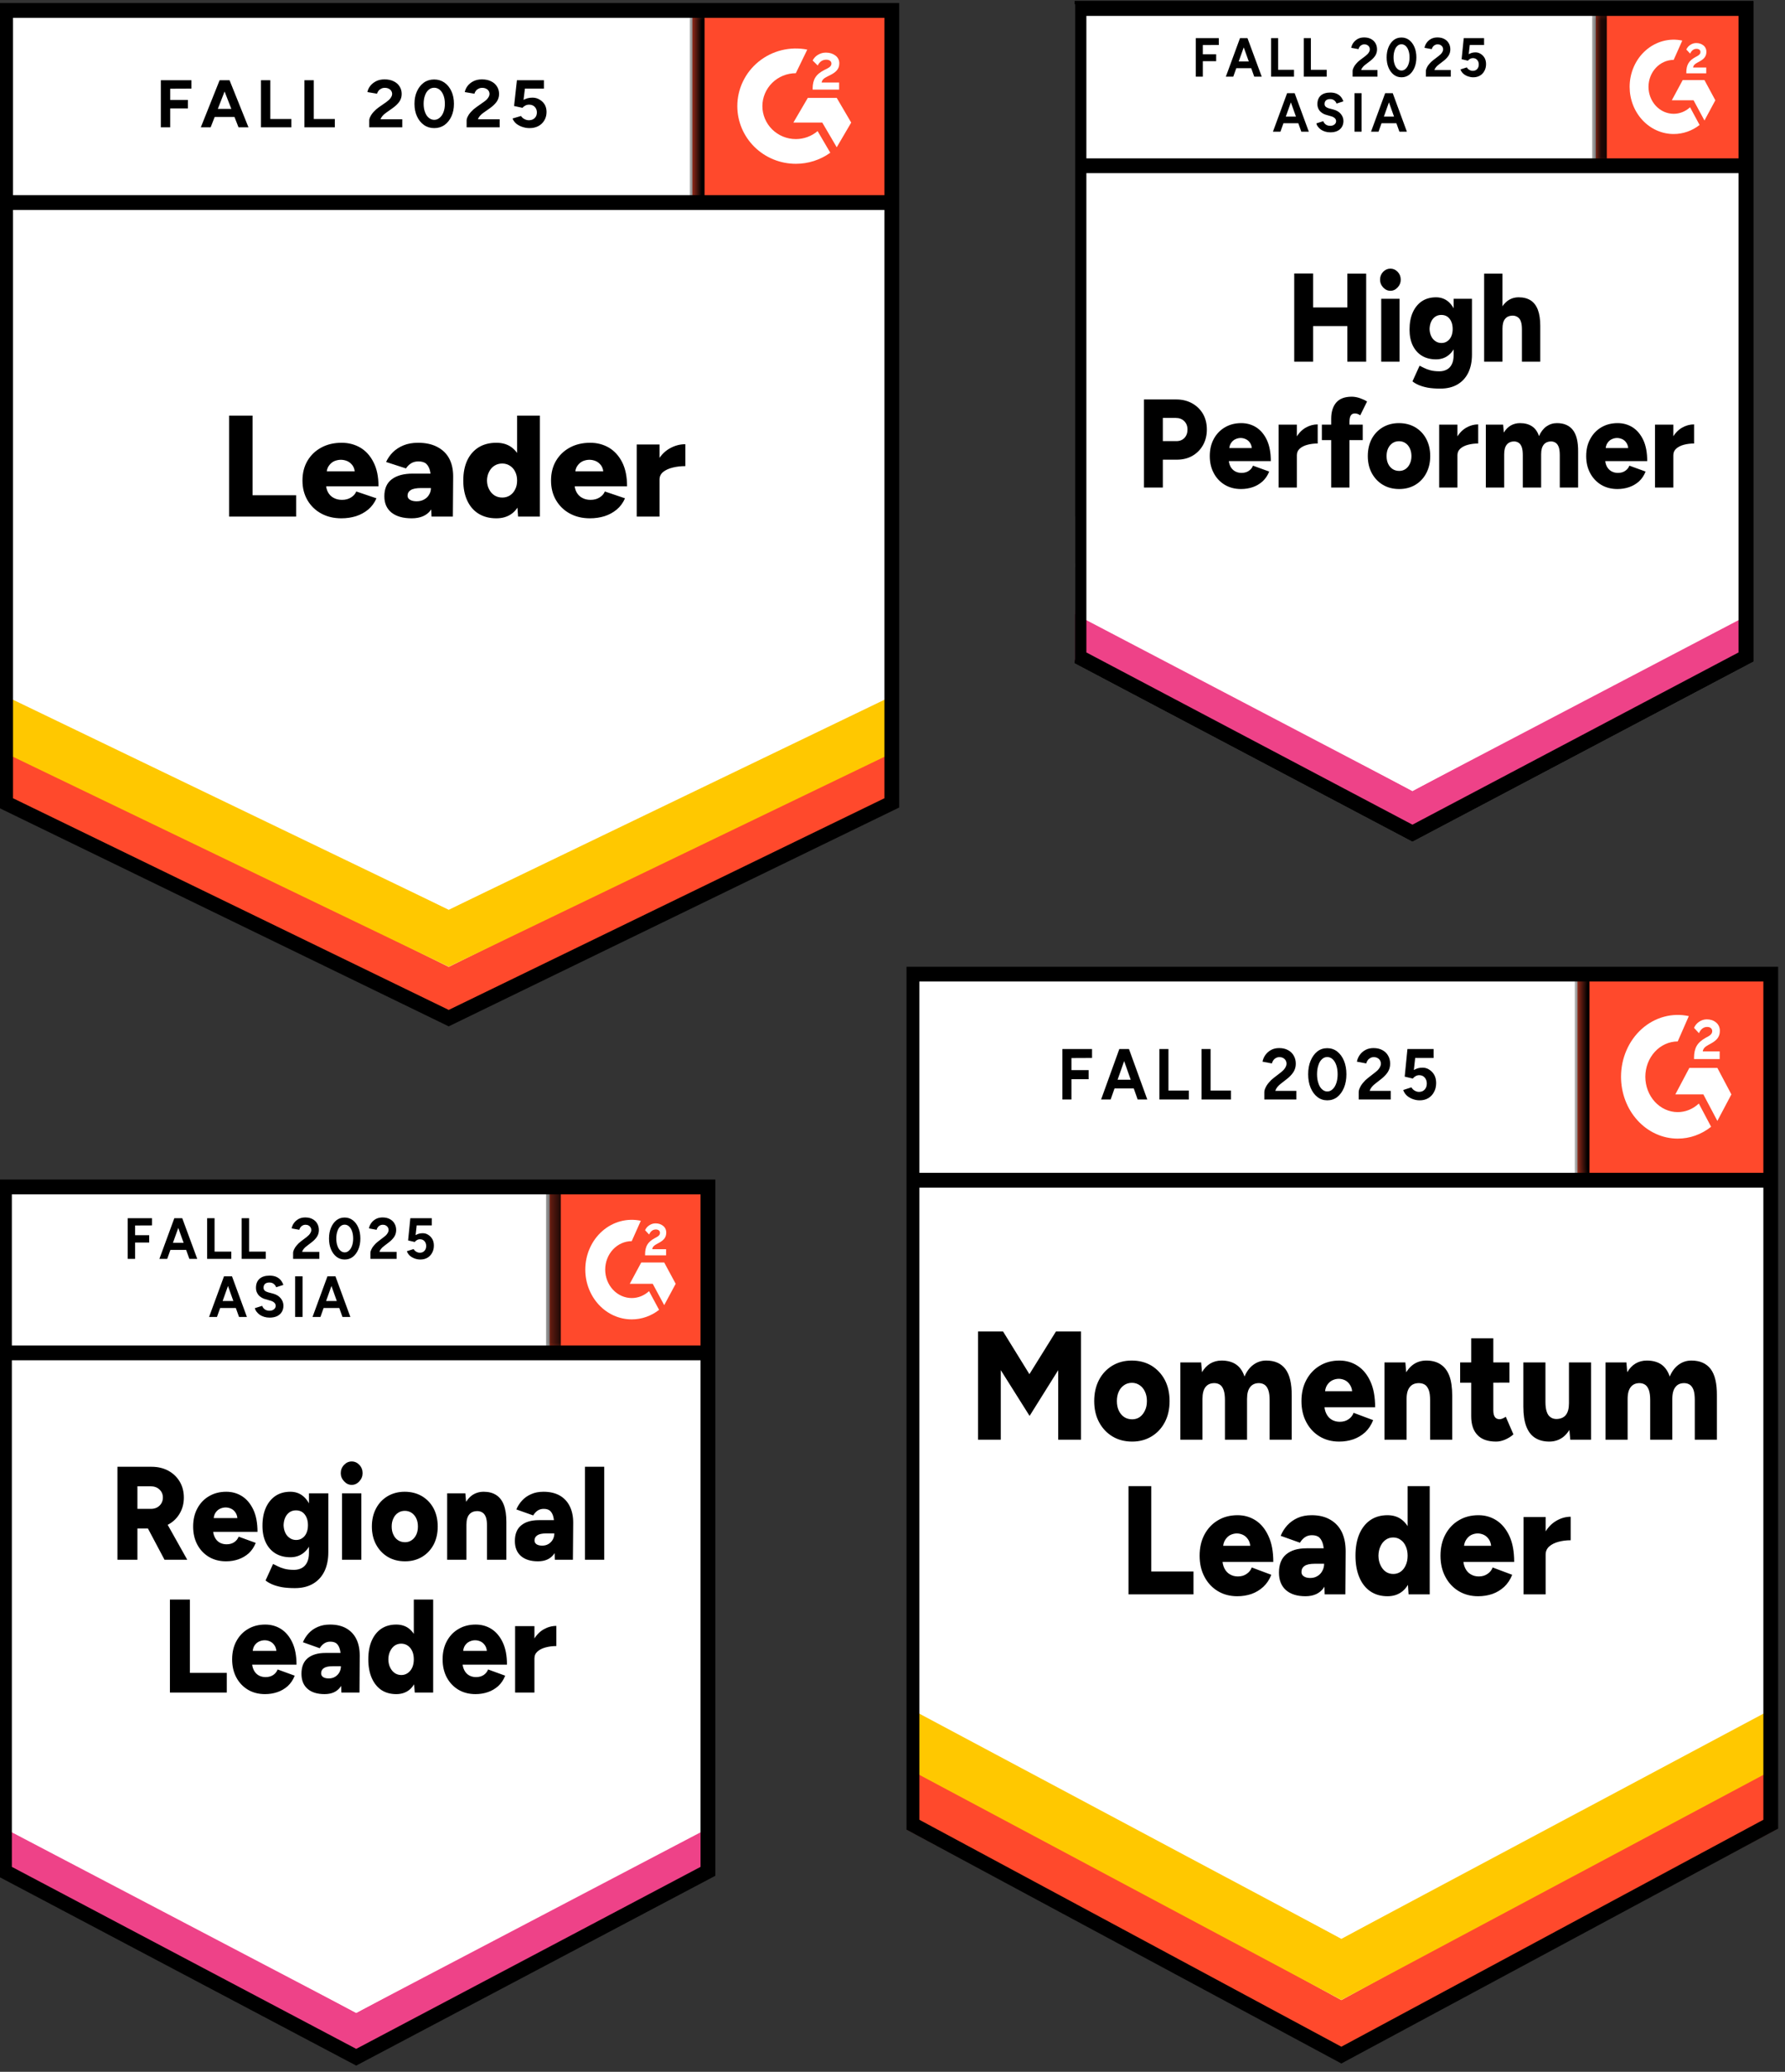 <svg xmlns="http://www.w3.org/2000/svg" width="131" height="152" viewBox="0 0 131 152" fill="none"><rect x="0" y="0" width="131" height="152" fill="#333333" stroke="none"/><g clip-path="url(#clip0_55_1220)"><path d="M78.893 48.388L103.657 61.464L128.422 48.388V0.313H78.893V48.388Z" fill="white"></path><path d="M78.893 48.388L103.657 61.464L128.422 48.388V0.313H78.893V48.388Z" fill="white"></path><path d="M87.757 7.644V4.817H89.447V5.319L88.274 5.325V6H89.254V6.507H88.274V7.644H87.757ZM92.048 7.644L91.035 4.817H91.552L92.597 7.644H92.048ZM89.964 7.644L91.003 4.817H91.52L90.508 7.644H89.964ZM90.454 7.021V6.536H92.107V7.021H90.454ZM93.286 7.644V4.817H93.803V7.142H94.966V7.644H93.286ZM95.687 7.644V4.817H96.204V7.142H97.367V7.644H95.687ZM99.267 7.644V7.234C99.267 7.157 99.29 7.073 99.337 6.98C99.38 6.884 99.443 6.79 99.525 6.698C99.605 6.602 99.698 6.513 99.805 6.432L100.209 6.127C100.263 6.084 100.315 6.038 100.365 5.988C100.412 5.938 100.452 5.882 100.484 5.821C100.516 5.759 100.532 5.702 100.532 5.648C100.532 5.575 100.516 5.511 100.484 5.457C100.452 5.4 100.405 5.355 100.344 5.325C100.286 5.29 100.213 5.273 100.123 5.273C100.048 5.273 99.981 5.29 99.924 5.325C99.863 5.355 99.814 5.398 99.779 5.452C99.739 5.505 99.712 5.563 99.698 5.625L99.165 5.527C99.19 5.392 99.244 5.267 99.326 5.152C99.412 5.036 99.522 4.942 99.655 4.869C99.787 4.8 99.94 4.765 100.112 4.765C100.31 4.765 100.478 4.804 100.618 4.881C100.758 4.954 100.866 5.056 100.941 5.186C101.02 5.317 101.06 5.469 101.06 5.642C101.06 5.815 101.015 5.971 100.925 6.109C100.836 6.244 100.714 6.371 100.559 6.49L100.198 6.767C100.127 6.821 100.064 6.88 100.01 6.946C99.956 7.011 99.917 7.082 99.892 7.159H101.092V7.644H99.267ZM102.858 7.69C102.643 7.69 102.454 7.628 102.293 7.505C102.128 7.378 101.998 7.205 101.905 6.986C101.812 6.767 101.765 6.515 101.765 6.23C101.765 5.946 101.812 5.694 101.905 5.475C101.998 5.255 102.126 5.082 102.287 4.956C102.449 4.832 102.637 4.771 102.853 4.771C103.064 4.771 103.253 4.832 103.418 4.956C103.583 5.082 103.712 5.255 103.806 5.475C103.899 5.694 103.946 5.946 103.946 6.23C103.946 6.515 103.899 6.767 103.806 6.986C103.712 7.205 103.585 7.378 103.423 7.505C103.258 7.628 103.07 7.69 102.858 7.69ZM102.858 7.194C102.969 7.194 103.07 7.152 103.159 7.067C103.249 6.986 103.319 6.873 103.369 6.727C103.42 6.584 103.445 6.419 103.445 6.23C103.445 6.042 103.42 5.875 103.369 5.729C103.319 5.582 103.249 5.469 103.159 5.388C103.07 5.307 102.967 5.267 102.853 5.267C102.738 5.267 102.637 5.307 102.551 5.388C102.461 5.469 102.393 5.582 102.347 5.729C102.296 5.875 102.271 6.042 102.271 6.23C102.271 6.419 102.296 6.584 102.347 6.727C102.393 6.873 102.461 6.986 102.551 7.067C102.641 7.152 102.743 7.194 102.858 7.194ZM104.645 7.644V7.234C104.645 7.157 104.669 7.073 104.715 6.98C104.758 6.884 104.821 6.79 104.904 6.698C104.983 6.602 105.076 6.513 105.184 6.432L105.582 6.127C105.64 6.084 105.693 6.038 105.744 5.988C105.79 5.938 105.83 5.882 105.862 5.821C105.894 5.759 105.911 5.702 105.911 5.648C105.911 5.575 105.894 5.511 105.862 5.457C105.83 5.4 105.783 5.355 105.722 5.325C105.665 5.29 105.591 5.273 105.501 5.273C105.426 5.273 105.36 5.29 105.302 5.325C105.241 5.355 105.193 5.398 105.157 5.452C105.117 5.505 105.09 5.563 105.076 5.625L104.543 5.527C104.568 5.392 104.622 5.267 104.705 5.152C104.787 5.036 104.897 4.942 105.033 4.869C105.166 4.8 105.318 4.765 105.491 4.765C105.688 4.765 105.857 4.804 105.997 4.881C106.137 4.954 106.244 5.056 106.32 5.186C106.399 5.317 106.438 5.469 106.438 5.642C106.438 5.815 106.393 5.971 106.304 6.109C106.214 6.244 106.092 6.371 105.937 6.49L105.577 6.767C105.505 6.821 105.442 6.88 105.388 6.946C105.334 7.011 105.295 7.082 105.27 7.159H106.47V7.644H104.645ZM108.118 7.69C107.996 7.69 107.872 7.669 107.746 7.627C107.621 7.584 107.506 7.521 107.402 7.436C107.301 7.348 107.228 7.24 107.181 7.113L107.649 6.963C107.703 7.052 107.77 7.115 107.849 7.153C107.924 7.196 108.003 7.217 108.086 7.217C108.218 7.217 108.324 7.175 108.403 7.09C108.486 7.005 108.527 6.892 108.527 6.75C108.527 6.615 108.488 6.504 108.409 6.415C108.33 6.327 108.226 6.282 108.096 6.282C108.017 6.282 107.946 6.302 107.881 6.34C107.816 6.379 107.766 6.423 107.73 6.473L107.267 6.363L107.423 4.817H108.915V5.319H107.865L107.789 5.994C107.858 5.955 107.933 5.923 108.016 5.896C108.098 5.873 108.188 5.861 108.285 5.861C108.428 5.861 108.558 5.9 108.672 5.977C108.791 6.05 108.886 6.15 108.958 6.277C109.026 6.404 109.06 6.552 109.06 6.721C109.06 6.913 109.019 7.082 108.936 7.228C108.857 7.375 108.748 7.488 108.608 7.569C108.468 7.65 108.304 7.69 108.118 7.69ZM91.525 31.008V24.951H92.823V29.727H95.229V31.008H91.525ZM97.727 31.112C97.308 31.112 96.936 31.016 96.613 30.823C96.29 30.631 96.037 30.364 95.854 30.022C95.671 29.683 95.579 29.291 95.579 28.845C95.579 28.395 95.671 28 95.854 27.662C96.04 27.32 96.295 27.054 96.618 26.866C96.941 26.674 97.316 26.578 97.743 26.578C98.124 26.578 98.469 26.676 98.777 26.872C99.082 27.068 99.325 27.36 99.504 27.749C99.687 28.133 99.779 28.614 99.779 29.191H96.742L96.877 29.029C96.877 29.226 96.914 29.398 96.99 29.549C97.065 29.698 97.171 29.812 97.308 29.889C97.44 29.966 97.591 30.004 97.76 30.004C97.957 30.004 98.124 29.956 98.26 29.86C98.4 29.768 98.497 29.648 98.551 29.502L99.665 29.912C99.558 30.181 99.405 30.406 99.208 30.587C99.01 30.764 98.786 30.896 98.535 30.985C98.28 31.07 98.011 31.112 97.727 31.112ZM96.909 28.464L96.78 28.291H98.589L98.476 28.464C98.476 28.252 98.436 28.083 98.357 27.956C98.275 27.829 98.174 27.737 98.056 27.679C97.937 27.626 97.819 27.599 97.701 27.599C97.582 27.599 97.462 27.626 97.34 27.679C97.221 27.737 97.121 27.829 97.038 27.956C96.952 28.083 96.909 28.252 96.909 28.464ZM102.707 31.008L102.675 30.073V28.856C102.675 28.625 102.657 28.424 102.621 28.25C102.582 28.078 102.513 27.941 102.417 27.841C102.32 27.745 102.174 27.697 101.98 27.697C101.83 27.697 101.699 27.733 101.587 27.806C101.473 27.883 101.376 27.987 101.297 28.118L100.198 27.731C100.288 27.516 100.412 27.322 100.57 27.149C100.731 26.976 100.927 26.837 101.157 26.733C101.39 26.63 101.659 26.578 101.964 26.578C102.384 26.578 102.74 26.662 103.03 26.831C103.321 26.997 103.54 27.229 103.687 27.529C103.831 27.829 103.902 28.185 103.902 28.597L103.886 31.008H102.707ZM101.609 31.112C101.132 31.112 100.76 30.997 100.495 30.766C100.233 30.535 100.102 30.21 100.102 29.791C100.102 29.333 100.238 28.993 100.511 28.77C100.787 28.543 101.173 28.429 101.668 28.429H102.772V29.295H102.142C101.873 29.295 101.679 29.335 101.561 29.416C101.442 29.497 101.383 29.61 101.383 29.756C101.383 29.86 101.428 29.941 101.517 29.998C101.607 30.06 101.729 30.091 101.884 30.091C102.041 30.091 102.18 30.054 102.298 29.981C102.417 29.912 102.508 29.816 102.573 29.693C102.641 29.573 102.675 29.441 102.675 29.295H102.993C102.993 29.872 102.88 30.32 102.653 30.639C102.427 30.954 102.079 31.112 101.609 31.112ZM107.488 31.008L107.434 30.206V24.951H108.694V31.008H107.488ZM106.287 31.112C105.911 31.112 105.586 31.021 105.313 30.841C105.04 30.66 104.83 30.398 104.683 30.056C104.536 29.718 104.462 29.314 104.462 28.845C104.462 28.372 104.536 27.966 104.683 27.628C104.83 27.293 105.04 27.033 105.313 26.849C105.586 26.668 105.911 26.578 106.287 26.578C106.621 26.578 106.901 26.668 107.127 26.849C107.357 27.033 107.529 27.293 107.644 27.628C107.755 27.966 107.811 28.372 107.811 28.845C107.811 29.314 107.755 29.718 107.644 30.056C107.529 30.398 107.359 30.66 107.133 30.841C106.903 31.021 106.621 31.112 106.287 31.112ZM106.616 29.866C106.774 29.866 106.914 29.823 107.036 29.739C107.161 29.651 107.258 29.529 107.326 29.375C107.398 29.226 107.434 29.049 107.434 28.845C107.434 28.645 107.398 28.468 107.326 28.314C107.258 28.16 107.161 28.041 107.036 27.956C106.914 27.868 106.772 27.824 106.61 27.824C106.449 27.824 106.305 27.868 106.18 27.956C106.058 28.041 105.961 28.16 105.889 28.314C105.814 28.468 105.774 28.645 105.771 28.845C105.774 29.049 105.814 29.226 105.889 29.375C105.961 29.529 106.059 29.651 106.185 29.739C106.311 29.823 106.454 29.866 106.616 29.866ZM111.456 31.112C111.036 31.112 110.664 31.016 110.341 30.823C110.018 30.631 109.765 30.364 109.582 30.022C109.399 29.683 109.308 29.291 109.308 28.845C109.308 28.395 109.399 28 109.582 27.662C109.769 27.32 110.024 27.054 110.347 26.866C110.67 26.674 111.045 26.578 111.472 26.578C111.852 26.578 112.197 26.676 112.506 26.872C112.811 27.068 113.055 27.36 113.238 27.749C113.417 28.133 113.507 28.614 113.507 29.191H110.471L110.605 29.029C110.605 29.226 110.643 29.398 110.718 29.549C110.794 29.698 110.899 29.812 111.036 29.889C111.169 29.966 111.319 30.004 111.488 30.004C111.685 30.004 111.852 29.956 111.989 29.86C112.129 29.768 112.226 29.648 112.279 29.502L113.394 29.912C113.286 30.181 113.134 30.406 112.936 30.587C112.739 30.764 112.515 30.896 112.263 30.985C112.008 31.07 111.739 31.112 111.456 31.112ZM110.637 28.464L110.508 28.291H112.317L112.204 28.464C112.204 28.252 112.165 28.083 112.086 27.956C112.003 27.829 111.903 27.737 111.784 27.679C111.666 27.626 111.547 27.599 111.429 27.599C111.31 27.599 111.19 27.626 111.068 27.679C110.95 27.737 110.849 27.829 110.767 27.956C110.68 28.083 110.637 28.252 110.637 28.464ZM114.966 28.77C114.966 28.3 115.054 27.91 115.23 27.599C115.406 27.287 115.626 27.054 115.892 26.901C116.157 26.743 116.436 26.664 116.726 26.664V27.979C116.479 27.979 116.247 28.008 116.032 28.066C115.813 28.124 115.635 28.212 115.499 28.331C115.366 28.451 115.3 28.602 115.3 28.787L114.966 28.77ZM114.04 31.008V26.681H115.3V31.008H114.04Z" fill="black"></path><path d="M117.117 0.313H128.423V12.428H117.117V0.313Z" fill="#FF492C"></path><mask id="mask0_55_1220" style="mask-type:luminance" maskUnits="userSpaceOnUse" x="117" y="0" width="12" height="13"><path d="M117.117 0.313H128.423V12.428H117.117V0.313Z" fill="white"></path></mask><g mask="url(#mask0_55_1220)"><path fill-rule="evenodd" clip-rule="evenodd" d="M125.22 4.953H124.255C124.281 4.791 124.374 4.7 124.564 4.597L124.742 4.5C125.06 4.326 125.23 4.129 125.23 3.808C125.233 3.715 125.215 3.623 125.176 3.54C125.138 3.456 125.081 3.384 125.01 3.33C124.867 3.215 124.692 3.159 124.491 3.159C124.335 3.157 124.182 3.203 124.05 3.293C123.924 3.373 123.822 3.491 123.758 3.633L124.038 3.933C124.146 3.698 124.304 3.583 124.511 3.583C124.686 3.583 124.795 3.68 124.795 3.814C124.795 3.926 124.742 4.02 124.54 4.129L124.427 4.188C124.179 4.323 124.006 4.476 123.907 4.65C123.808 4.822 123.758 5.043 123.758 5.309V5.38H125.22V4.953V4.953ZM125.089 5.876H123.492L122.693 7.358H124.29L125.089 8.841L125.887 7.358L125.089 5.876Z" fill="white"></path><path fill-rule="evenodd" clip-rule="evenodd" d="M122.829 8.349C122.339 8.348 121.87 8.14 121.524 7.769C121.178 7.398 120.983 6.896 120.982 6.371C120.983 5.847 121.178 5.344 121.524 4.974C121.87 4.603 122.34 4.395 122.829 4.394L123.461 2.977C122.992 2.877 122.509 2.889 122.045 3.013C121.582 3.137 121.149 3.37 120.78 3.695C120.41 4.019 120.113 4.428 119.908 4.891C119.704 5.353 119.598 5.859 119.598 6.371C119.598 6.826 119.681 7.276 119.844 7.696C120.006 8.116 120.244 8.497 120.544 8.819C120.844 9.14 121.201 9.395 121.593 9.569C121.985 9.743 122.405 9.832 122.829 9.832C123.513 9.833 124.18 9.601 124.732 9.169L124.032 7.869C123.698 8.179 123.271 8.349 122.829 8.349Z" fill="white"></path><path d="M117.381 0.698V12.16" stroke="black" stroke-width="1.085"></path></g><path d="M78.893 48.495V44.746L103.657 58.038L128.422 44.746V48.495L103.657 61.464L78.893 48.495Z" fill="#FF492C"></path><path d="M78.893 45.061V41.311L103.657 54.604L128.422 41.311V45.061L103.657 58.029L78.893 45.061Z" fill="#FFC800"></path><path d="M78.893 41.637V37.887L103.657 51.18L128.422 37.887V41.637L103.657 54.605L78.893 41.637Z" fill="white"></path><path d="M128.194 12.16H79.23M128.131 48.194L103.658 61.115L79.186 48.194V0.626H128.131V48.194Z" stroke="black" stroke-width="1.085"></path><g clip-path="url(#clip1_55_1220)"><path d="M78.893 48.388L103.657 61.464L128.422 48.388V0.313H78.893V48.388Z" fill="white"></path><path d="M78.893 48.388L103.657 61.464L128.422 48.388V0.313H78.893V48.388Z" fill="white"></path><path d="M87.757 5.625V2.798H89.447V3.3L88.274 3.306V3.981H89.254V4.488H88.274V5.625H87.757ZM92.048 5.625L91.035 2.798H91.552L92.597 5.625H92.048ZM89.964 5.625L91.003 2.798H91.52L90.508 5.625H89.964ZM90.454 5.002V4.511H92.107V5.002H90.454ZM93.286 5.625V2.798H93.803V5.123H94.966V5.625H93.286ZM95.687 5.625V2.798H96.204V5.123H97.367V5.625H95.687ZM99.267 5.625V5.215C99.267 5.138 99.29 5.054 99.337 4.961C99.38 4.865 99.443 4.771 99.525 4.679C99.605 4.583 99.698 4.494 99.805 4.413L100.209 4.108C100.263 4.065 100.315 4.019 100.365 3.969C100.412 3.919 100.452 3.863 100.484 3.802C100.516 3.74 100.532 3.683 100.532 3.629C100.532 3.556 100.516 3.492 100.484 3.438C100.452 3.381 100.405 3.336 100.344 3.306C100.286 3.271 100.213 3.254 100.123 3.254C100.048 3.254 99.981 3.271 99.924 3.306C99.863 3.336 99.814 3.379 99.779 3.433C99.739 3.486 99.712 3.544 99.698 3.606L99.165 3.508C99.19 3.373 99.244 3.248 99.326 3.133C99.412 3.017 99.522 2.923 99.655 2.85C99.787 2.781 99.94 2.746 100.112 2.746C100.31 2.746 100.478 2.785 100.618 2.861C100.758 2.935 100.866 3.036 100.941 3.167C101.02 3.298 101.06 3.45 101.06 3.623C101.06 3.796 101.015 3.952 100.925 4.09C100.836 4.225 100.714 4.352 100.559 4.471L100.198 4.748C100.127 4.802 100.064 4.861 100.01 4.927C99.956 4.992 99.917 5.063 99.892 5.14H101.092V5.625H99.267ZM102.858 5.671C102.643 5.671 102.454 5.609 102.293 5.486C102.128 5.359 101.998 5.186 101.905 4.967C101.812 4.748 101.765 4.496 101.765 4.211C101.765 3.927 101.812 3.675 101.905 3.456C101.998 3.236 102.126 3.063 102.287 2.936C102.449 2.813 102.637 2.752 102.853 2.752C103.064 2.752 103.253 2.813 103.418 2.936C103.583 3.063 103.712 3.236 103.806 3.456C103.899 3.675 103.946 3.927 103.946 4.211C103.946 4.496 103.899 4.748 103.806 4.967C103.712 5.186 103.585 5.359 103.423 5.486C103.258 5.609 103.07 5.671 102.858 5.671ZM102.858 5.175C102.969 5.175 103.07 5.133 103.159 5.048C103.249 4.967 103.319 4.854 103.369 4.708C103.42 4.565 103.445 4.4 103.445 4.211C103.445 4.023 103.42 3.856 103.369 3.71C103.319 3.563 103.249 3.45 103.159 3.369C103.07 3.288 102.967 3.248 102.853 3.248C102.738 3.248 102.637 3.288 102.551 3.369C102.461 3.45 102.393 3.563 102.347 3.71C102.296 3.856 102.271 4.023 102.271 4.211C102.271 4.4 102.296 4.565 102.347 4.708C102.393 4.854 102.461 4.967 102.551 5.048C102.641 5.133 102.743 5.175 102.858 5.175ZM104.645 5.625V5.215C104.645 5.138 104.669 5.054 104.715 4.961C104.758 4.865 104.821 4.771 104.904 4.679C104.983 4.583 105.076 4.494 105.184 4.413L105.582 4.108C105.64 4.065 105.693 4.019 105.744 3.969C105.79 3.919 105.83 3.863 105.862 3.802C105.894 3.74 105.911 3.683 105.911 3.629C105.911 3.556 105.894 3.492 105.862 3.438C105.83 3.381 105.783 3.336 105.722 3.306C105.665 3.271 105.591 3.254 105.501 3.254C105.426 3.254 105.36 3.271 105.302 3.306C105.241 3.336 105.193 3.379 105.157 3.433C105.117 3.486 105.09 3.544 105.076 3.606L104.543 3.508C104.568 3.373 104.622 3.248 104.705 3.133C104.787 3.017 104.897 2.923 105.033 2.85C105.166 2.781 105.318 2.746 105.491 2.746C105.688 2.746 105.857 2.785 105.997 2.861C106.137 2.935 106.244 3.036 106.32 3.167C106.399 3.298 106.438 3.45 106.438 3.623C106.438 3.796 106.393 3.952 106.304 4.09C106.214 4.225 106.092 4.352 105.937 4.471L105.577 4.748C105.505 4.802 105.442 4.861 105.388 4.927C105.334 4.992 105.295 5.063 105.27 5.14H106.47V5.625H104.645ZM108.118 5.671C107.996 5.671 107.872 5.65 107.746 5.607C107.621 5.565 107.506 5.502 107.402 5.417C107.301 5.329 107.228 5.221 107.181 5.094L107.649 4.944C107.703 5.033 107.77 5.096 107.849 5.134C107.924 5.177 108.003 5.198 108.086 5.198C108.218 5.198 108.324 5.156 108.403 5.071C108.486 4.986 108.527 4.873 108.527 4.731C108.527 4.596 108.488 4.484 108.409 4.396C108.33 4.308 108.226 4.263 108.096 4.263C108.017 4.263 107.946 4.283 107.881 4.321C107.816 4.359 107.766 4.404 107.73 4.454L107.267 4.344L107.423 2.798H108.915V3.3H107.865L107.789 3.975C107.858 3.936 107.933 3.904 108.016 3.877C108.098 3.854 108.188 3.842 108.285 3.842C108.428 3.842 108.558 3.881 108.672 3.958C108.791 4.031 108.886 4.131 108.958 4.258C109.026 4.384 109.06 4.533 109.06 4.702C109.06 4.894 109.019 5.063 108.936 5.209C108.857 5.356 108.748 5.469 108.608 5.55C108.468 5.631 108.304 5.671 108.118 5.671ZM95.504 9.663L94.497 6.836H95.014L96.053 9.663H95.504ZM93.42 9.663L94.46 6.836H94.976L93.97 9.663H93.42ZM93.91 9.04V8.555H95.569V9.04H93.91ZM97.63 9.709C97.498 9.709 97.374 9.692 97.259 9.657C97.144 9.623 97.04 9.575 96.947 9.513C96.857 9.448 96.783 9.377 96.726 9.3C96.665 9.223 96.626 9.14 96.608 9.052L97.114 8.89C97.146 8.982 97.203 9.061 97.286 9.127C97.372 9.192 97.478 9.227 97.604 9.23C97.736 9.234 97.844 9.203 97.927 9.138C98.013 9.073 98.056 8.99 98.056 8.89C98.056 8.802 98.022 8.727 97.954 8.665C97.885 8.604 97.794 8.557 97.679 8.527L97.34 8.429C97.21 8.394 97.097 8.34 97.001 8.267C96.9 8.198 96.823 8.109 96.769 8.002C96.712 7.898 96.683 7.777 96.683 7.638C96.683 7.369 96.766 7.159 96.931 7.009C97.096 6.863 97.329 6.79 97.63 6.79C97.799 6.79 97.946 6.815 98.072 6.865C98.201 6.919 98.309 6.994 98.395 7.09C98.478 7.186 98.542 7.302 98.589 7.436L98.088 7.598C98.056 7.505 98 7.429 97.921 7.367C97.842 7.302 97.74 7.269 97.614 7.269C97.489 7.269 97.39 7.3 97.318 7.361C97.246 7.423 97.21 7.511 97.21 7.627C97.21 7.715 97.239 7.784 97.297 7.834C97.354 7.884 97.431 7.923 97.528 7.95L97.878 8.042C98.104 8.104 98.28 8.211 98.406 8.365C98.531 8.519 98.594 8.69 98.594 8.878C98.594 9.044 98.556 9.188 98.481 9.311C98.406 9.438 98.296 9.536 98.153 9.605C98.009 9.675 97.835 9.709 97.63 9.709ZM99.407 9.663V6.836H99.924V9.663H99.407ZM102.702 9.663L101.695 6.836H102.212L103.251 9.663H102.702ZM100.618 9.663L101.657 6.836H102.174L101.168 9.663H100.618ZM101.108 9.04V8.555H102.766V9.04H101.108Z" fill="black"></path><path d="M87.047 26.537V20.076H89.416C89.854 20.076 90.241 20.166 90.579 20.347C90.916 20.528 91.181 20.78 91.375 21.103C91.569 21.426 91.666 21.797 91.666 22.216C91.666 22.636 91.567 23.009 91.37 23.335C91.176 23.662 90.909 23.916 90.568 24.097C90.223 24.278 89.83 24.368 89.389 24.368H88.436V26.537H87.047ZM90.32 26.537L88.958 23.97L90.002 23.151L91.903 26.537H90.32ZM88.436 23.001H89.373C89.534 23.001 89.678 22.968 89.803 22.903C89.929 22.834 90.028 22.739 90.099 22.62C90.171 22.501 90.207 22.366 90.207 22.216C90.207 21.989 90.128 21.803 89.97 21.657C89.812 21.507 89.604 21.432 89.346 21.432H88.436V23.001ZM94.6 26.647C94.151 26.647 93.755 26.545 93.41 26.341C93.066 26.133 92.797 25.849 92.603 25.487C92.409 25.122 92.312 24.703 92.312 24.23C92.312 23.749 92.411 23.328 92.608 22.966C92.806 22.601 93.077 22.318 93.421 22.118C93.766 21.914 94.164 21.812 94.616 21.812C95.025 21.812 95.393 21.916 95.72 22.124C96.047 22.335 96.307 22.647 96.501 23.058C96.694 23.47 96.791 23.983 96.791 24.599H93.55L93.696 24.426C93.696 24.634 93.737 24.818 93.82 24.98C93.898 25.137 94.01 25.258 94.153 25.343C94.297 25.424 94.458 25.464 94.638 25.464C94.85 25.464 95.029 25.414 95.176 25.314C95.32 25.214 95.42 25.087 95.478 24.933L96.668 25.366C96.553 25.655 96.391 25.895 96.183 26.087C95.971 26.276 95.731 26.416 95.462 26.508C95.192 26.601 94.905 26.647 94.6 26.647ZM93.733 23.826L93.593 23.641H95.521L95.402 23.826C95.402 23.595 95.359 23.412 95.273 23.278C95.187 23.143 95.081 23.047 94.956 22.989C94.83 22.932 94.702 22.903 94.573 22.903C94.448 22.903 94.32 22.932 94.191 22.989C94.062 23.047 93.952 23.143 93.863 23.278C93.776 23.412 93.733 23.595 93.733 23.826ZM99.392 28.51C99.04 28.51 98.733 28.487 98.471 28.441C98.213 28.391 97.99 28.326 97.803 28.245C97.62 28.164 97.47 28.076 97.351 27.98L97.873 26.831C97.967 26.874 98.076 26.928 98.202 26.993C98.327 27.058 98.482 27.116 98.665 27.166C98.852 27.216 99.074 27.241 99.332 27.241C99.533 27.241 99.713 27.199 99.871 27.114C100.029 27.029 100.151 26.901 100.237 26.728C100.327 26.551 100.371 26.329 100.371 26.064V21.922H101.717V26.012C101.717 26.528 101.626 26.974 101.443 27.351C101.256 27.724 100.991 28.01 100.646 28.21C100.301 28.41 99.883 28.51 99.392 28.51ZM99.079 26.364C98.677 26.364 98.331 26.276 98.04 26.099C97.753 25.922 97.531 25.672 97.373 25.349C97.215 25.022 97.136 24.634 97.136 24.183C97.136 23.691 97.215 23.27 97.373 22.92C97.531 22.57 97.753 22.297 98.04 22.101C98.331 21.909 98.677 21.812 99.079 21.812C99.413 21.812 99.702 21.909 99.946 22.101C100.19 22.297 100.379 22.572 100.511 22.926C100.644 23.284 100.711 23.712 100.711 24.212C100.711 24.655 100.644 25.035 100.511 25.355C100.379 25.674 100.19 25.922 99.946 26.099C99.702 26.276 99.413 26.364 99.079 26.364ZM99.478 25.164C99.65 25.164 99.797 25.118 99.919 25.026C100.045 24.937 100.14 24.816 100.205 24.662C100.269 24.509 100.301 24.334 100.301 24.137C100.301 23.93 100.267 23.749 100.199 23.595C100.131 23.441 100.036 23.32 99.914 23.232C99.788 23.147 99.639 23.105 99.467 23.105C99.302 23.105 99.155 23.147 99.025 23.232C98.896 23.32 98.796 23.441 98.724 23.595C98.652 23.749 98.613 23.93 98.606 24.137C98.613 24.334 98.652 24.509 98.724 24.662C98.796 24.816 98.898 24.937 99.031 25.026C99.16 25.118 99.309 25.164 99.478 25.164ZM102.67 26.537V21.922H104.016V26.537H102.67ZM103.343 21.334C103.142 21.334 102.966 21.251 102.816 21.086C102.661 20.924 102.584 20.736 102.584 20.52C102.584 20.293 102.661 20.101 102.816 19.943C102.966 19.786 103.142 19.707 103.343 19.707C103.551 19.707 103.729 19.786 103.876 19.943C104.027 20.101 104.102 20.293 104.102 20.52C104.102 20.736 104.027 20.924 103.876 21.086C103.729 21.251 103.551 21.334 103.343 21.334ZM107.058 26.647C106.602 26.647 106.202 26.545 105.857 26.341C105.513 26.133 105.242 25.849 105.044 25.487C104.847 25.122 104.748 24.703 104.748 24.23C104.748 23.757 104.845 23.337 105.039 22.972C105.229 22.61 105.498 22.326 105.847 22.118C106.195 21.914 106.59 21.812 107.031 21.812C107.483 21.812 107.883 21.914 108.232 22.118C108.58 22.326 108.851 22.61 109.045 22.972C109.235 23.337 109.33 23.757 109.33 24.23C109.33 24.703 109.235 25.122 109.045 25.487C108.851 25.849 108.582 26.133 108.237 26.341C107.892 26.545 107.499 26.647 107.058 26.647ZM107.058 25.32C107.23 25.32 107.383 25.274 107.516 25.181C107.652 25.089 107.76 24.96 107.839 24.795C107.914 24.634 107.952 24.445 107.952 24.23C107.952 24.014 107.914 23.826 107.839 23.664C107.76 23.499 107.652 23.37 107.516 23.278C107.376 23.186 107.218 23.139 107.042 23.139C106.862 23.139 106.704 23.186 106.568 23.278C106.428 23.37 106.32 23.499 106.245 23.664C106.166 23.826 106.127 24.014 106.127 24.23C106.127 24.445 106.166 24.634 106.245 24.795C106.32 24.96 106.428 25.089 106.568 25.181C106.712 25.274 106.875 25.32 107.058 25.32ZM109.987 26.537V21.922H111.252L111.327 22.77V26.537H109.987ZM112.759 26.537V24.172H114.105V26.537H112.759ZM112.759 24.172C112.759 23.926 112.734 23.732 112.684 23.589C112.63 23.443 112.556 23.337 112.463 23.272C112.366 23.203 112.25 23.164 112.113 23.157C111.855 23.153 111.659 23.23 111.526 23.387C111.394 23.541 111.327 23.78 111.327 24.103H110.923C110.923 23.614 110.993 23.199 111.133 22.857C111.27 22.518 111.456 22.259 111.693 22.078C111.934 21.901 112.212 21.812 112.528 21.812C112.872 21.812 113.161 21.887 113.395 22.037C113.631 22.187 113.809 22.416 113.928 22.724C114.046 23.032 114.105 23.426 114.105 23.907V24.172H112.759ZM117.481 26.537L117.443 25.539V24.241C117.443 23.995 117.423 23.78 117.384 23.595C117.344 23.41 117.273 23.264 117.168 23.157C117.064 23.053 116.91 23.001 116.705 23.001C116.544 23.001 116.402 23.041 116.28 23.122C116.162 23.203 116.059 23.314 115.973 23.457L114.8 23.041C114.897 22.811 115.031 22.603 115.203 22.418C115.372 22.234 115.58 22.087 115.828 21.98C116.072 21.868 116.359 21.812 116.689 21.812C117.134 21.812 117.513 21.901 117.825 22.078C118.134 22.259 118.365 22.509 118.52 22.828C118.678 23.147 118.757 23.526 118.757 23.964L118.735 26.537H117.481ZM116.307 26.647C115.797 26.647 115.401 26.524 115.117 26.278C114.837 26.032 114.697 25.683 114.697 25.233C114.697 24.749 114.845 24.387 115.139 24.149C115.43 23.907 115.839 23.785 116.366 23.785H117.551V24.709H116.878C116.591 24.709 116.384 24.753 116.259 24.841C116.129 24.926 116.065 25.045 116.065 25.199C116.065 25.31 116.113 25.399 116.21 25.464C116.303 25.526 116.434 25.556 116.603 25.556C116.768 25.556 116.914 25.518 117.039 25.441C117.165 25.364 117.264 25.262 117.335 25.135C117.407 25.005 117.443 24.862 117.443 24.709H117.782C117.782 25.324 117.662 25.801 117.421 26.139C117.177 26.478 116.806 26.647 116.307 26.647ZM119.575 26.537V20.076H120.915V26.537H119.575ZM90.697 35.767V29.306H92.086V34.4H94.654V35.767H90.697ZM97.314 35.877C96.865 35.877 96.468 35.775 96.124 35.571C95.779 35.364 95.51 35.079 95.316 34.718C95.122 34.352 95.025 33.933 95.025 33.46C95.025 32.979 95.124 32.558 95.322 32.197C95.519 31.831 95.79 31.549 96.135 31.349C96.479 31.145 96.877 31.043 97.33 31.043C97.739 31.043 98.107 31.147 98.433 31.354C98.76 31.566 99.02 31.877 99.214 32.289C99.408 32.7 99.505 33.214 99.505 33.829H96.264L96.409 33.656C96.409 33.864 96.45 34.048 96.533 34.21C96.612 34.368 96.723 34.489 96.867 34.573C97.01 34.654 97.172 34.694 97.351 34.694C97.563 34.694 97.742 34.645 97.89 34.544C98.033 34.444 98.134 34.318 98.191 34.164L99.381 34.596C99.266 34.885 99.105 35.125 98.896 35.318C98.685 35.506 98.444 35.646 98.175 35.739C97.906 35.831 97.619 35.877 97.314 35.877ZM96.447 33.056L96.307 32.871H98.234L98.116 33.056C98.116 32.825 98.073 32.643 97.987 32.508C97.9 32.373 97.794 32.277 97.669 32.22C97.543 32.162 97.416 32.133 97.287 32.133C97.161 32.133 97.034 32.162 96.904 32.22C96.775 32.277 96.666 32.373 96.576 32.508C96.49 32.643 96.447 32.825 96.447 33.056ZM102.627 35.767L102.595 34.77V33.471C102.595 33.225 102.575 33.01 102.536 32.825C102.496 32.641 102.424 32.495 102.32 32.387C102.216 32.283 102.06 32.231 101.852 32.231C101.694 32.231 101.554 32.272 101.432 32.352C101.31 32.433 101.206 32.545 101.12 32.687L99.951 32.272C100.048 32.041 100.181 31.833 100.35 31.648C100.519 31.464 100.727 31.318 100.974 31.21C101.222 31.099 101.509 31.043 101.836 31.043C102.284 31.043 102.663 31.131 102.972 31.308C103.284 31.489 103.517 31.739 103.672 32.058C103.826 32.377 103.903 32.756 103.903 33.195L103.887 35.767H102.627ZM101.459 35.877C100.946 35.877 100.549 35.754 100.269 35.508C99.989 35.262 99.849 34.914 99.849 34.464C99.849 33.979 99.995 33.618 100.285 33.379C100.58 33.137 100.991 33.016 101.518 33.016H102.697V33.939H102.024C101.737 33.939 101.531 33.983 101.405 34.072C101.279 34.156 101.217 34.275 101.217 34.429C101.217 34.541 101.263 34.629 101.357 34.694C101.454 34.756 101.585 34.787 101.75 34.787C101.918 34.787 102.065 34.748 102.191 34.671C102.317 34.594 102.415 34.493 102.487 34.366C102.559 34.235 102.595 34.093 102.595 33.939H102.929C102.929 34.554 102.808 35.031 102.568 35.37C102.328 35.708 101.958 35.877 101.459 35.877ZM107.731 35.767L107.666 34.908V29.306H109.012V35.767H107.731ZM106.444 35.877C106.042 35.877 105.696 35.781 105.405 35.589C105.118 35.393 104.896 35.114 104.738 34.752C104.58 34.391 104.501 33.96 104.501 33.46C104.501 32.956 104.58 32.523 104.738 32.162C104.896 31.804 105.118 31.527 105.405 31.331C105.696 31.139 106.042 31.043 106.444 31.043C106.8 31.043 107.099 31.139 107.343 31.331C107.587 31.527 107.77 31.804 107.892 32.162C108.014 32.523 108.075 32.956 108.075 33.46C108.075 33.96 108.014 34.391 107.892 34.752C107.77 35.114 107.587 35.393 107.343 35.589C107.099 35.781 106.8 35.877 106.444 35.877ZM106.8 34.55C106.965 34.55 107.114 34.504 107.246 34.412C107.379 34.319 107.483 34.191 107.559 34.025C107.63 33.864 107.666 33.675 107.666 33.46C107.666 33.245 107.63 33.056 107.559 32.895C107.483 32.729 107.379 32.6 107.246 32.508C107.114 32.416 106.961 32.37 106.789 32.37C106.616 32.37 106.464 32.416 106.331 32.508C106.202 32.6 106.098 32.729 106.019 32.895C105.94 33.056 105.899 33.245 105.895 33.46C105.899 33.675 105.94 33.864 106.019 34.025C106.098 34.191 106.204 34.319 106.337 34.412C106.473 34.504 106.627 34.55 106.8 34.55ZM111.957 35.877C111.508 35.877 111.112 35.775 110.767 35.571C110.423 35.364 110.154 35.079 109.96 34.718C109.766 34.352 109.669 33.933 109.669 33.46C109.669 32.979 109.768 32.558 109.965 32.197C110.163 31.831 110.434 31.549 110.778 31.349C111.123 31.145 111.521 31.043 111.973 31.043C112.382 31.043 112.75 31.147 113.077 31.354C113.403 31.566 113.664 31.877 113.858 32.289C114.051 32.7 114.148 33.214 114.148 33.829H110.907L111.053 33.656C111.053 33.864 111.094 34.048 111.176 34.21C111.255 34.368 111.367 34.489 111.51 34.573C111.654 34.654 111.815 34.694 111.995 34.694C112.207 34.694 112.386 34.645 112.533 34.544C112.677 34.444 112.777 34.318 112.835 34.164L114.024 34.596C113.91 34.885 113.748 35.125 113.54 35.318C113.328 35.506 113.088 35.646 112.818 35.739C112.549 35.831 112.262 35.877 111.957 35.877ZM111.09 33.056L110.95 32.871H112.878L112.759 33.056C112.759 32.825 112.716 32.643 112.63 32.508C112.544 32.373 112.438 32.277 112.312 32.22C112.187 32.162 112.059 32.133 111.93 32.133C111.805 32.133 111.677 32.162 111.548 32.22C111.419 32.277 111.309 32.373 111.22 32.508C111.133 32.643 111.09 32.825 111.09 33.056ZM115.704 33.379C115.704 32.879 115.797 32.464 115.984 32.133C116.171 31.799 116.406 31.549 116.689 31.383C116.976 31.218 117.274 31.135 117.583 31.135V32.537C117.317 32.537 117.07 32.568 116.84 32.629C116.607 32.691 116.418 32.785 116.275 32.912C116.131 33.039 116.059 33.2 116.059 33.397L115.704 33.379ZM114.714 35.767V31.152H116.059V35.767H114.714Z" fill="black"></path><path d="M117.117 0.313H128.423V12.428H117.117V0.313Z" fill="#FF492C"></path><mask id="mask1_55_1220" style="mask-type:luminance" maskUnits="userSpaceOnUse" x="117" y="0" width="12" height="13"><path d="M117.117 0.313H128.423V12.428H117.117V0.313Z" fill="white"></path></mask><g mask="url(#mask1_55_1220)"><path fill-rule="evenodd" clip-rule="evenodd" d="M125.22 4.953H124.255C124.281 4.791 124.374 4.7 124.564 4.597L124.742 4.5C125.06 4.326 125.23 4.129 125.23 3.808C125.233 3.715 125.215 3.623 125.176 3.54C125.138 3.456 125.081 3.384 125.01 3.33C124.867 3.215 124.692 3.159 124.491 3.159C124.335 3.157 124.182 3.203 124.05 3.293C123.924 3.373 123.822 3.491 123.758 3.633L124.038 3.933C124.146 3.698 124.304 3.583 124.511 3.583C124.686 3.583 124.795 3.68 124.795 3.814C124.795 3.926 124.742 4.02 124.54 4.129L124.427 4.188C124.179 4.323 124.006 4.476 123.907 4.65C123.808 4.822 123.758 5.043 123.758 5.309V5.38H125.22V4.953V4.953ZM125.089 5.876H123.492L122.693 7.358H124.29L125.089 8.841L125.887 7.358L125.089 5.876Z" fill="white"></path><path fill-rule="evenodd" clip-rule="evenodd" d="M122.829 8.349C122.339 8.348 121.87 8.14 121.524 7.769C121.178 7.398 120.983 6.896 120.982 6.371C120.983 5.847 121.178 5.344 121.524 4.974C121.87 4.603 122.34 4.395 122.829 4.394L123.461 2.977C122.992 2.877 122.509 2.889 122.045 3.013C121.582 3.137 121.149 3.37 120.78 3.695C120.41 4.019 120.113 4.428 119.908 4.891C119.704 5.353 119.598 5.859 119.598 6.371C119.598 6.826 119.681 7.276 119.844 7.696C120.006 8.116 120.244 8.497 120.544 8.819C120.844 9.14 121.201 9.395 121.593 9.569C121.985 9.743 122.405 9.832 122.829 9.832C123.513 9.833 124.18 9.601 124.732 9.169L124.032 7.869C123.698 8.179 123.271 8.349 122.829 8.349Z" fill="white"></path><path d="M117.381 0.698V12.16" stroke="black" stroke-width="1.085"></path></g><path d="M78.893 48.495V44.746L103.657 58.038L128.422 44.746V48.495L103.657 61.464L78.893 48.495Z" fill="#EE4288"></path><path d="M78.893 45.061V41.311L103.657 54.604L128.422 41.311V45.061L103.657 58.029L78.893 45.061Z" fill="white"></path><path d="M78.893 41.637V37.887L103.657 51.18L128.422 37.887V41.637L103.657 54.605L78.893 41.637Z" fill="white"></path><path d="M128.194 12.16H79.23M128.131 48.194L103.658 61.115L79.186 48.194V0.626H128.131V48.194Z" stroke="black" stroke-width="1.085"></path></g><g clip-path="url(#clip2_55_1220)"><path d="M78.893 48.388L103.657 61.464L128.422 48.388V0.313H78.893V48.388Z" fill="white"></path><path d="M78.893 48.388L103.657 61.464L128.422 48.388V0.313H78.893V48.388Z" fill="white"></path><path d="M87.757 5.625V2.798H89.447V3.3L88.274 3.306V3.981H89.254V4.488H88.274V5.625H87.757ZM92.048 5.625L91.035 2.798H91.552L92.597 5.625H92.048ZM89.964 5.625L91.003 2.798H91.52L90.508 5.625H89.964ZM90.454 5.002V4.511H92.107V5.002H90.454ZM93.286 5.625V2.798H93.803V5.123H94.966V5.625H93.286ZM95.687 5.625V2.798H96.204V5.123H97.367V5.625H95.687ZM99.267 5.625V5.215C99.267 5.138 99.29 5.054 99.337 4.961C99.38 4.865 99.443 4.771 99.525 4.679C99.605 4.583 99.698 4.494 99.805 4.413L100.209 4.108C100.263 4.065 100.315 4.019 100.365 3.969C100.412 3.919 100.452 3.863 100.484 3.802C100.516 3.74 100.532 3.683 100.532 3.629C100.532 3.556 100.516 3.492 100.484 3.438C100.452 3.381 100.405 3.336 100.344 3.306C100.286 3.271 100.213 3.254 100.123 3.254C100.048 3.254 99.981 3.271 99.924 3.306C99.863 3.336 99.814 3.379 99.779 3.433C99.739 3.486 99.712 3.544 99.698 3.606L99.165 3.508C99.19 3.373 99.244 3.248 99.326 3.133C99.412 3.017 99.522 2.923 99.655 2.85C99.787 2.781 99.94 2.746 100.112 2.746C100.31 2.746 100.478 2.785 100.618 2.861C100.758 2.935 100.866 3.036 100.941 3.167C101.02 3.298 101.06 3.45 101.06 3.623C101.06 3.796 101.015 3.952 100.925 4.09C100.836 4.225 100.714 4.352 100.559 4.471L100.198 4.748C100.127 4.802 100.064 4.861 100.01 4.927C99.956 4.992 99.917 5.063 99.892 5.14H101.092V5.625H99.267ZM102.858 5.671C102.643 5.671 102.454 5.609 102.293 5.486C102.128 5.359 101.998 5.186 101.905 4.967C101.812 4.748 101.765 4.496 101.765 4.211C101.765 3.927 101.812 3.675 101.905 3.456C101.998 3.236 102.126 3.063 102.287 2.936C102.449 2.813 102.637 2.752 102.853 2.752C103.064 2.752 103.253 2.813 103.418 2.936C103.583 3.063 103.712 3.236 103.806 3.456C103.899 3.675 103.946 3.927 103.946 4.211C103.946 4.496 103.899 4.748 103.806 4.967C103.712 5.186 103.585 5.359 103.423 5.486C103.258 5.609 103.07 5.671 102.858 5.671ZM102.858 5.175C102.969 5.175 103.07 5.133 103.159 5.048C103.249 4.967 103.319 4.854 103.369 4.708C103.42 4.565 103.445 4.4 103.445 4.211C103.445 4.023 103.42 3.856 103.369 3.71C103.319 3.563 103.249 3.45 103.159 3.369C103.07 3.288 102.967 3.248 102.853 3.248C102.738 3.248 102.637 3.288 102.551 3.369C102.461 3.45 102.393 3.563 102.347 3.71C102.296 3.856 102.271 4.023 102.271 4.211C102.271 4.4 102.296 4.565 102.347 4.708C102.393 4.854 102.461 4.967 102.551 5.048C102.641 5.133 102.743 5.175 102.858 5.175ZM104.645 5.625V5.215C104.645 5.138 104.669 5.054 104.715 4.961C104.758 4.865 104.821 4.771 104.904 4.679C104.983 4.583 105.076 4.494 105.184 4.413L105.582 4.108C105.64 4.065 105.693 4.019 105.744 3.969C105.79 3.919 105.83 3.863 105.862 3.802C105.894 3.74 105.911 3.683 105.911 3.629C105.911 3.556 105.894 3.492 105.862 3.438C105.83 3.381 105.783 3.336 105.722 3.306C105.665 3.271 105.591 3.254 105.501 3.254C105.426 3.254 105.36 3.271 105.302 3.306C105.241 3.336 105.193 3.379 105.157 3.433C105.117 3.486 105.09 3.544 105.076 3.606L104.543 3.508C104.568 3.373 104.622 3.248 104.705 3.133C104.787 3.017 104.897 2.923 105.033 2.85C105.166 2.781 105.318 2.746 105.491 2.746C105.688 2.746 105.857 2.785 105.997 2.861C106.137 2.935 106.244 3.036 106.32 3.167C106.399 3.298 106.438 3.45 106.438 3.623C106.438 3.796 106.393 3.952 106.304 4.09C106.214 4.225 106.092 4.352 105.937 4.471L105.577 4.748C105.505 4.802 105.442 4.861 105.388 4.927C105.334 4.992 105.295 5.063 105.27 5.14H106.47V5.625H104.645ZM108.118 5.671C107.996 5.671 107.872 5.65 107.746 5.607C107.621 5.565 107.506 5.502 107.402 5.417C107.301 5.329 107.228 5.221 107.181 5.094L107.649 4.944C107.703 5.033 107.77 5.096 107.849 5.134C107.924 5.177 108.003 5.198 108.086 5.198C108.218 5.198 108.324 5.156 108.403 5.071C108.486 4.986 108.527 4.873 108.527 4.731C108.527 4.596 108.488 4.484 108.409 4.396C108.33 4.308 108.226 4.263 108.096 4.263C108.017 4.263 107.946 4.283 107.881 4.321C107.816 4.359 107.766 4.404 107.73 4.454L107.267 4.344L107.423 2.798H108.915V3.3H107.865L107.789 3.975C107.858 3.936 107.933 3.904 108.016 3.877C108.098 3.854 108.188 3.842 108.285 3.842C108.428 3.842 108.558 3.881 108.672 3.958C108.791 4.031 108.886 4.131 108.958 4.258C109.026 4.384 109.06 4.533 109.06 4.702C109.06 4.894 109.019 5.063 108.936 5.209C108.857 5.356 108.748 5.469 108.608 5.55C108.468 5.631 108.304 5.671 108.118 5.671ZM95.504 9.663L94.497 6.836H95.014L96.053 9.663H95.504ZM93.42 9.663L94.46 6.836H94.976L93.97 9.663H93.42ZM93.91 9.04V8.555H95.569V9.04H93.91ZM97.63 9.709C97.498 9.709 97.374 9.692 97.259 9.657C97.144 9.623 97.04 9.575 96.947 9.513C96.857 9.448 96.783 9.377 96.726 9.3C96.665 9.223 96.626 9.14 96.608 9.052L97.114 8.89C97.146 8.982 97.203 9.061 97.286 9.127C97.372 9.192 97.478 9.227 97.604 9.23C97.736 9.234 97.844 9.203 97.927 9.138C98.013 9.073 98.056 8.99 98.056 8.89C98.056 8.802 98.022 8.727 97.954 8.665C97.885 8.604 97.794 8.557 97.679 8.527L97.34 8.429C97.21 8.394 97.097 8.34 97.001 8.267C96.9 8.198 96.823 8.109 96.769 8.002C96.712 7.898 96.683 7.777 96.683 7.638C96.683 7.369 96.766 7.159 96.931 7.009C97.096 6.863 97.329 6.79 97.63 6.79C97.799 6.79 97.946 6.815 98.072 6.865C98.201 6.919 98.309 6.994 98.395 7.09C98.478 7.186 98.542 7.302 98.589 7.436L98.088 7.598C98.056 7.505 98 7.429 97.921 7.367C97.842 7.302 97.74 7.269 97.614 7.269C97.489 7.269 97.39 7.3 97.318 7.361C97.246 7.423 97.21 7.511 97.21 7.627C97.21 7.715 97.239 7.784 97.297 7.834C97.354 7.884 97.431 7.923 97.528 7.95L97.878 8.042C98.104 8.104 98.28 8.211 98.406 8.365C98.531 8.519 98.594 8.69 98.594 8.878C98.594 9.044 98.556 9.188 98.481 9.311C98.406 9.438 98.296 9.536 98.153 9.605C98.009 9.675 97.835 9.709 97.63 9.709ZM99.407 9.663V6.836H99.924V9.663H99.407ZM102.702 9.663L101.695 6.836H102.212L103.251 9.663H102.702ZM100.618 9.663L101.657 6.836H102.174L101.168 9.663H100.618ZM101.108 9.04V8.555H102.766V9.04H101.108Z" fill="black"></path><path d="M98.88 26.537V20.076H100.263V26.537H98.88ZM94.982 26.537V20.064H96.371V26.537H94.982ZM95.967 23.924V22.557H99.617V23.924H95.967ZM101.367 26.537V21.922H102.713V26.537H101.367ZM102.04 21.334C101.839 21.334 101.661 21.251 101.507 21.086C101.356 20.924 101.281 20.736 101.281 20.52C101.281 20.293 101.356 20.101 101.507 19.943C101.661 19.786 101.839 19.707 102.04 19.707C102.244 19.707 102.422 19.786 102.573 19.943C102.724 20.101 102.799 20.293 102.799 20.52C102.799 20.736 102.724 20.924 102.573 21.086C102.422 21.251 102.244 21.334 102.04 21.334ZM105.701 28.51C105.349 28.51 105.042 28.487 104.78 28.441C104.522 28.391 104.299 28.326 104.112 28.245C103.929 28.164 103.779 28.076 103.66 27.98L104.182 26.831C104.276 26.874 104.385 26.928 104.511 26.993C104.636 27.058 104.791 27.116 104.974 27.166C105.161 27.216 105.383 27.241 105.641 27.241C105.842 27.241 106.022 27.199 106.18 27.114C106.338 27.029 106.46 26.901 106.546 26.728C106.636 26.551 106.68 26.329 106.68 26.064V21.922H108.026V26.012C108.026 26.528 107.935 26.974 107.752 27.351C107.565 27.724 107.3 28.01 106.955 28.21C106.611 28.41 106.192 28.51 105.701 28.51ZM105.388 26.364C104.986 26.364 104.64 26.276 104.349 26.099C104.062 25.922 103.84 25.672 103.682 25.349C103.524 25.022 103.445 24.634 103.445 24.183C103.445 23.691 103.524 23.27 103.682 22.92C103.84 22.57 104.062 22.297 104.349 22.101C104.64 21.909 104.986 21.812 105.388 21.812C105.722 21.812 106.011 21.909 106.255 22.101C106.499 22.297 106.688 22.572 106.82 22.926C106.953 23.284 107.02 23.712 107.02 24.212C107.02 24.655 106.953 25.035 106.82 25.355C106.688 25.674 106.499 25.922 106.255 26.099C106.011 26.276 105.722 26.364 105.388 26.364ZM105.787 25.164C105.959 25.164 106.106 25.118 106.228 25.026C106.354 24.937 106.449 24.816 106.514 24.662C106.578 24.509 106.611 24.334 106.611 24.137C106.611 23.93 106.576 23.749 106.508 23.595C106.44 23.441 106.345 23.32 106.223 23.232C106.097 23.147 105.948 23.105 105.776 23.105C105.611 23.105 105.464 23.147 105.335 23.232C105.205 23.32 105.105 23.441 105.033 23.595C104.961 23.749 104.922 23.93 104.915 24.137C104.922 24.334 104.961 24.509 105.033 24.662C105.105 24.816 105.207 24.937 105.34 25.026C105.469 25.118 105.618 25.164 105.787 25.164ZM108.92 26.537V20.076H110.266V26.537H108.92ZM111.693 26.537V24.172H113.039V26.537H111.693ZM111.693 24.172C111.693 23.926 111.668 23.732 111.617 23.589C111.567 23.443 111.492 23.337 111.391 23.272C111.294 23.203 111.179 23.164 111.047 23.157C110.788 23.153 110.594 23.23 110.465 23.387C110.332 23.541 110.266 23.78 110.266 24.103H109.862C109.862 23.614 109.93 23.199 110.067 22.857C110.203 22.518 110.392 22.259 110.632 22.078C110.869 21.901 111.144 21.812 111.456 21.812C111.804 21.812 112.096 21.887 112.333 22.037C112.567 22.187 112.742 22.416 112.861 22.724C112.979 23.032 113.039 23.426 113.039 23.907V24.172H111.693ZM83.956 35.767V29.306H86.325C86.759 29.306 87.147 29.401 87.488 29.589C87.825 29.777 88.091 30.035 88.284 30.362C88.475 30.693 88.57 31.076 88.57 31.51C88.57 31.937 88.477 32.318 88.29 32.652C88.103 32.987 87.843 33.25 87.509 33.443C87.179 33.631 86.799 33.725 86.368 33.725H85.34V35.767H83.956ZM85.34 32.364H86.33C86.578 32.364 86.777 32.285 86.928 32.127C87.075 31.97 87.149 31.764 87.149 31.51C87.149 31.26 87.07 31.056 86.912 30.898C86.754 30.741 86.546 30.662 86.287 30.662H85.34V32.364ZM91.079 35.877C90.63 35.877 90.233 35.775 89.889 35.571C89.544 35.364 89.275 35.079 89.081 34.718C88.884 34.352 88.785 33.933 88.785 33.46C88.785 32.979 88.884 32.558 89.081 32.197C89.282 31.831 89.555 31.549 89.9 31.349C90.244 31.145 90.643 31.043 91.095 31.043C91.504 31.043 91.872 31.147 92.198 31.354C92.525 31.566 92.785 31.877 92.979 32.289C93.169 32.7 93.264 33.214 93.264 33.829H90.029L90.174 33.656C90.174 33.864 90.214 34.048 90.293 34.21C90.375 34.368 90.488 34.489 90.632 34.573C90.775 34.654 90.935 34.694 91.111 34.694C91.323 34.694 91.502 34.645 91.649 34.544C91.796 34.444 91.899 34.318 91.956 34.164L93.146 34.596C93.031 34.885 92.868 35.125 92.656 35.318C92.448 35.506 92.209 35.646 91.94 35.739C91.671 35.831 91.384 35.877 91.079 35.877ZM90.207 33.056L90.072 32.871H91.999L91.881 33.056C91.881 32.825 91.838 32.643 91.752 32.508C91.665 32.373 91.558 32.277 91.429 32.22C91.303 32.162 91.177 32.133 91.052 32.133C90.926 32.133 90.799 32.162 90.669 32.22C90.54 32.277 90.431 32.373 90.341 32.508C90.251 32.643 90.207 32.825 90.207 33.056ZM94.826 33.379C94.826 32.879 94.919 32.464 95.106 32.133C95.292 31.799 95.527 31.549 95.811 31.383C96.094 31.218 96.392 31.135 96.705 31.135V32.537C96.439 32.537 96.189 32.568 95.956 32.629C95.723 32.691 95.534 32.785 95.391 32.912C95.247 33.039 95.176 33.2 95.176 33.397L94.826 33.379ZM93.835 35.767V31.152H95.176V35.767H93.835ZM97.695 35.767V30.726C97.695 30.222 97.817 29.826 98.061 29.537C98.309 29.249 98.689 29.104 99.203 29.104C99.389 29.104 99.587 29.139 99.795 29.208C100.003 29.281 100.181 29.364 100.328 29.456L99.827 30.472C99.759 30.422 99.691 30.385 99.623 30.362C99.554 30.343 99.492 30.333 99.434 30.333C99.294 30.333 99.194 30.383 99.133 30.483C99.068 30.583 99.036 30.75 99.036 30.985V35.767H97.695ZM97.011 32.289V31.152H100.01V32.289H97.011ZM102.691 35.877C102.235 35.877 101.835 35.775 101.491 35.571C101.146 35.364 100.875 35.079 100.678 34.718C100.48 34.352 100.382 33.933 100.382 33.46C100.382 32.987 100.477 32.568 100.667 32.202C100.861 31.841 101.132 31.556 101.48 31.349C101.828 31.145 102.223 31.043 102.664 31.043C103.117 31.043 103.517 31.145 103.865 31.349C104.213 31.556 104.482 31.841 104.672 32.202C104.866 32.568 104.963 32.987 104.963 33.46C104.963 33.933 104.866 34.352 104.672 34.718C104.482 35.079 104.215 35.364 103.87 35.571C103.526 35.775 103.133 35.877 102.691 35.877ZM102.691 34.55C102.863 34.55 103.016 34.504 103.149 34.412C103.285 34.319 103.391 34.191 103.466 34.025C103.545 33.864 103.585 33.675 103.585 33.46C103.585 33.245 103.545 33.056 103.466 32.895C103.391 32.729 103.283 32.6 103.143 32.508C103.007 32.416 102.849 32.37 102.67 32.37C102.494 32.37 102.336 32.416 102.196 32.508C102.06 32.6 101.952 32.729 101.873 32.895C101.798 33.056 101.76 33.245 101.76 33.46C101.76 33.675 101.798 33.864 101.873 34.025C101.952 34.191 102.061 34.319 102.201 34.412C102.341 34.504 102.505 34.55 102.691 34.55ZM106.611 33.379C106.611 32.879 106.704 32.464 106.89 32.133C107.077 31.799 107.312 31.549 107.596 31.383C107.879 31.218 108.175 31.135 108.484 31.135V32.537C108.222 32.537 107.974 32.568 107.741 32.629C107.508 32.691 107.319 32.785 107.176 32.912C107.032 33.039 106.96 33.2 106.96 33.397L106.611 33.379ZM105.62 35.767V31.152H106.96V35.767H105.62ZM109.044 35.767V31.152H110.314L110.363 31.735C110.503 31.508 110.673 31.335 110.874 31.216C111.079 31.101 111.305 31.043 111.553 31.043C111.908 31.043 112.202 31.122 112.436 31.279C112.669 31.433 112.839 31.672 112.947 31.995C113.08 31.687 113.261 31.45 113.491 31.285C113.721 31.123 113.979 31.043 114.266 31.043C114.783 31.043 115.172 31.212 115.434 31.55C115.696 31.889 115.824 32.414 115.817 33.125V35.767H114.471V33.402C114.471 33.156 114.447 32.962 114.401 32.82C114.35 32.673 114.28 32.568 114.191 32.502C114.097 32.433 113.988 32.395 113.862 32.387C113.615 32.383 113.426 32.46 113.297 32.618C113.168 32.772 113.103 33.01 113.103 33.333V35.767H111.757V33.402C111.757 33.156 111.734 32.962 111.687 32.82C111.637 32.673 111.567 32.568 111.477 32.502C111.384 32.433 111.275 32.395 111.149 32.387C110.901 32.383 110.713 32.46 110.584 32.618C110.454 32.772 110.39 33.01 110.39 33.333V35.767H109.044ZM118.702 35.877C118.254 35.877 117.857 35.775 117.512 35.571C117.168 35.364 116.899 35.079 116.705 34.718C116.507 34.352 116.409 33.933 116.409 33.46C116.409 32.979 116.509 32.558 116.71 32.197C116.908 31.831 117.179 31.549 117.523 31.349C117.868 31.145 118.266 31.043 118.718 31.043C119.128 31.043 119.495 31.147 119.822 31.354C120.149 31.566 120.409 31.877 120.603 32.289C120.793 32.7 120.888 33.214 120.888 33.829H117.652L117.798 33.656C117.798 33.864 117.837 34.048 117.916 34.21C117.999 34.368 118.112 34.489 118.255 34.573C118.399 34.654 118.559 34.694 118.735 34.694C118.95 34.694 119.129 34.645 119.273 34.544C119.42 34.444 119.522 34.318 119.58 34.164L120.77 34.596C120.655 34.885 120.493 35.125 120.285 35.318C120.073 35.506 119.833 35.646 119.564 35.739C119.294 35.831 119.007 35.877 118.702 35.877ZM117.83 33.056L117.695 32.871H119.623L119.504 33.056C119.504 32.825 119.461 32.643 119.375 32.508C119.289 32.373 119.183 32.277 119.058 32.22C118.928 32.162 118.801 32.133 118.675 32.133C118.55 32.133 118.422 32.162 118.293 32.22C118.164 32.277 118.054 32.373 117.965 32.508C117.875 32.643 117.83 32.825 117.83 33.056ZM122.449 33.379C122.449 32.879 122.543 32.464 122.729 32.133C122.916 31.799 123.151 31.549 123.434 31.383C123.718 31.218 124.016 31.135 124.328 31.135V32.537C124.063 32.537 123.813 32.568 123.58 32.629C123.35 32.691 123.163 32.785 123.02 32.912C122.876 33.039 122.805 33.2 122.805 33.397L122.449 33.379ZM121.459 35.767V31.152H122.805V35.767H121.459Z" fill="black"></path><path d="M117.117 0.313H128.423V12.428H117.117V0.313Z" fill="#FF492C"></path><mask id="mask2_55_1220" style="mask-type:luminance" maskUnits="userSpaceOnUse" x="117" y="0" width="12" height="13"><path d="M117.117 0.313H128.423V12.428H117.117V0.313Z" fill="white"></path></mask><g mask="url(#mask2_55_1220)"><path fill-rule="evenodd" clip-rule="evenodd" d="M125.22 4.953H124.255C124.281 4.791 124.374 4.7 124.564 4.597L124.742 4.5C125.06 4.326 125.23 4.129 125.23 3.808C125.233 3.715 125.215 3.623 125.176 3.54C125.138 3.456 125.081 3.384 125.01 3.33C124.867 3.215 124.692 3.159 124.491 3.159C124.335 3.157 124.182 3.203 124.05 3.293C123.924 3.373 123.822 3.491 123.758 3.633L124.038 3.933C124.146 3.698 124.304 3.583 124.511 3.583C124.686 3.583 124.795 3.68 124.795 3.814C124.795 3.926 124.742 4.02 124.54 4.129L124.427 4.188C124.179 4.323 124.006 4.476 123.907 4.65C123.808 4.822 123.758 5.043 123.758 5.309V5.38H125.22V4.953V4.953ZM125.089 5.876H123.492L122.693 7.358H124.29L125.089 8.841L125.887 7.358L125.089 5.876Z" fill="white"></path><path fill-rule="evenodd" clip-rule="evenodd" d="M122.829 8.349C122.339 8.348 121.87 8.14 121.524 7.769C121.178 7.398 120.983 6.896 120.982 6.371C120.983 5.847 121.178 5.344 121.524 4.974C121.87 4.603 122.34 4.395 122.829 4.394L123.461 2.977C122.992 2.877 122.509 2.889 122.045 3.013C121.582 3.137 121.149 3.37 120.78 3.695C120.41 4.019 120.113 4.428 119.908 4.891C119.704 5.353 119.598 5.859 119.598 6.371C119.598 6.826 119.681 7.276 119.844 7.696C120.006 8.116 120.244 8.497 120.544 8.819C120.844 9.14 121.201 9.395 121.593 9.569C121.985 9.743 122.405 9.832 122.829 9.832C123.513 9.833 124.18 9.601 124.732 9.169L124.032 7.869C123.698 8.179 123.271 8.349 122.829 8.349Z" fill="white"></path><path d="M117.381 0.698V12.16" stroke="black" stroke-width="1.085"></path></g><path d="M78.893 48.495V44.746L103.657 58.038L128.422 44.746V48.495L103.657 61.464L78.893 48.495Z" fill="#EE4288"></path><path d="M78.893 45.061V41.311L103.657 54.604L128.422 41.311V45.061L103.657 58.029L78.893 45.061Z" fill="white"></path><path d="M78.893 41.637V37.887L103.657 51.18L128.422 37.887V41.637L103.657 54.605L78.893 41.637Z" fill="white"></path><path d="M128.194 12.16H79.23M128.131 48.194L103.658 61.115L79.186 48.194V0.626H128.131V48.194Z" stroke="black" stroke-width="1.085"></path></g></g><g clip-path="url(#clip3_55_1220)"><path d="M0.02 137.495L26.141 151.298L52.263 137.495V86.749H0.02V137.495Z" fill="white"></path><path d="M0.02 137.495L26.141 151.298L52.263 137.495V86.749H0.02V137.495Z" fill="white"></path><path d="M9.37 92.356V89.372H11.153V89.902L9.915 89.908V90.621H10.949V91.157H9.915V92.356H9.37ZM13.896 92.356L12.828 89.372H13.374L14.475 92.356H13.896ZM11.698 92.356L12.794 89.372H13.339L12.272 92.356H11.698ZM12.215 91.699V91.181H13.959V91.699H12.215ZM15.202 92.356V89.372H15.747V91.826H16.974V92.356H15.202ZM17.735 92.356V89.372H18.28V91.826H19.506V92.356H17.735ZM21.511 92.356V91.924C21.511 91.843 21.536 91.753 21.585 91.656C21.63 91.555 21.697 91.455 21.784 91.358C21.867 91.256 21.965 91.163 22.079 91.078L22.505 90.755C22.562 90.71 22.616 90.661 22.669 90.609C22.719 90.556 22.76 90.497 22.794 90.432C22.828 90.367 22.846 90.306 22.846 90.249C22.846 90.172 22.828 90.105 22.794 90.048C22.76 89.987 22.711 89.941 22.647 89.908C22.586 89.872 22.509 89.853 22.414 89.853C22.334 89.853 22.265 89.872 22.204 89.908C22.14 89.941 22.088 89.985 22.051 90.042C22.009 90.099 21.98 90.16 21.965 90.225L21.403 90.121C21.43 89.979 21.486 89.847 21.574 89.726C21.664 89.604 21.78 89.504 21.92 89.427C22.06 89.354 22.221 89.318 22.403 89.318C22.611 89.318 22.789 89.358 22.936 89.439C23.084 89.516 23.198 89.624 23.277 89.762C23.36 89.9 23.402 90.061 23.402 90.243C23.402 90.426 23.355 90.59 23.26 90.737C23.166 90.879 23.037 91.013 22.874 91.138L22.494 91.431C22.418 91.487 22.352 91.55 22.295 91.619C22.238 91.689 22.196 91.764 22.17 91.845H23.436V92.356H21.511ZM25.299 92.405C25.072 92.405 24.873 92.34 24.703 92.21C24.528 92.076 24.392 91.894 24.294 91.662C24.195 91.431 24.146 91.165 24.146 90.864C24.146 90.564 24.195 90.298 24.294 90.067C24.392 89.835 24.526 89.653 24.697 89.519C24.867 89.389 25.066 89.324 25.293 89.324C25.516 89.324 25.715 89.389 25.889 89.519C26.064 89.653 26.2 89.835 26.298 90.067C26.397 90.298 26.446 90.564 26.446 90.864C26.446 91.165 26.397 91.431 26.298 91.662C26.2 91.894 26.065 92.076 25.895 92.21C25.721 92.34 25.522 92.405 25.299 92.405ZM25.299 91.881C25.416 91.881 25.522 91.837 25.617 91.747C25.711 91.662 25.785 91.542 25.838 91.388C25.891 91.238 25.918 91.063 25.918 90.864C25.918 90.665 25.891 90.489 25.838 90.335C25.785 90.18 25.711 90.061 25.617 89.975C25.522 89.89 25.414 89.847 25.293 89.847C25.172 89.847 25.066 89.89 24.975 89.975C24.88 90.061 24.808 90.18 24.759 90.335C24.706 90.489 24.68 90.665 24.68 90.864C24.68 91.063 24.706 91.238 24.759 91.388C24.808 91.542 24.88 91.662 24.975 91.747C25.07 91.837 25.178 91.881 25.299 91.881ZM27.184 92.356V91.924C27.184 91.843 27.209 91.753 27.258 91.656C27.303 91.555 27.37 91.455 27.457 91.358C27.54 91.256 27.638 91.163 27.752 91.078L28.172 90.755C28.233 90.71 28.29 90.661 28.343 90.609C28.392 90.556 28.433 90.497 28.467 90.432C28.502 90.367 28.519 90.306 28.519 90.249C28.519 90.172 28.502 90.105 28.467 90.048C28.433 89.987 28.384 89.941 28.32 89.908C28.259 89.872 28.182 89.853 28.087 89.853C28.008 89.853 27.937 89.872 27.877 89.908C27.812 89.941 27.761 89.985 27.724 90.042C27.682 90.099 27.654 90.16 27.638 90.225L27.076 90.121C27.103 89.979 27.16 89.847 27.247 89.726C27.334 89.604 27.449 89.504 27.593 89.427C27.733 89.354 27.894 89.318 28.076 89.318C28.284 89.318 28.462 89.358 28.609 89.439C28.757 89.516 28.871 89.624 28.95 89.762C29.033 89.9 29.075 90.061 29.075 90.243C29.075 90.426 29.028 90.59 28.933 90.737C28.838 90.879 28.71 91.013 28.547 91.138L28.166 91.431C28.091 91.487 28.024 91.55 27.968 91.619C27.911 91.689 27.869 91.764 27.843 91.845H29.109V92.356H27.184ZM30.847 92.405C30.718 92.405 30.587 92.383 30.455 92.338C30.323 92.293 30.201 92.226 30.091 92.137C29.985 92.044 29.908 91.93 29.859 91.796L30.353 91.638C30.41 91.731 30.48 91.798 30.563 91.839C30.642 91.883 30.726 91.906 30.813 91.906C30.953 91.906 31.064 91.861 31.148 91.772C31.235 91.682 31.278 91.563 31.278 91.412C31.278 91.27 31.237 91.153 31.154 91.059C31.07 90.966 30.96 90.919 30.824 90.919C30.741 90.919 30.665 90.939 30.597 90.98C30.529 91.021 30.476 91.067 30.438 91.12L29.95 91.004L30.114 89.372H31.687V89.902H30.58L30.5 90.615C30.572 90.574 30.652 90.54 30.739 90.511C30.826 90.487 30.921 90.475 31.023 90.475C31.174 90.475 31.311 90.515 31.432 90.596C31.557 90.674 31.657 90.779 31.733 90.913C31.805 91.047 31.841 91.203 31.841 91.382C31.841 91.585 31.797 91.764 31.71 91.918C31.627 92.072 31.511 92.192 31.364 92.277C31.216 92.362 31.044 92.405 30.847 92.405ZM17.542 96.619L16.48 93.635H17.025L18.121 96.619H17.542ZM15.344 96.619L16.44 93.635H16.985L15.923 96.619H15.344ZM15.861 95.961V95.45H17.61V95.961H15.861ZM19.785 96.668C19.645 96.668 19.514 96.649 19.393 96.613C19.272 96.576 19.162 96.525 19.064 96.46C18.969 96.391 18.891 96.316 18.831 96.235C18.766 96.154 18.725 96.067 18.706 95.973L19.24 95.803C19.274 95.9 19.334 95.984 19.421 96.053C19.512 96.122 19.624 96.158 19.756 96.162C19.896 96.166 20.01 96.134 20.097 96.065C20.188 95.996 20.233 95.908 20.233 95.803C20.233 95.71 20.197 95.63 20.125 95.565C20.054 95.5 19.957 95.452 19.836 95.419L19.478 95.316C19.342 95.279 19.223 95.222 19.12 95.145C19.014 95.072 18.933 94.979 18.876 94.865C18.816 94.755 18.785 94.628 18.785 94.481C18.785 94.197 18.872 93.976 19.047 93.818C19.221 93.663 19.467 93.586 19.785 93.586C19.963 93.586 20.118 93.613 20.25 93.665C20.387 93.722 20.5 93.802 20.591 93.903C20.678 94.004 20.746 94.126 20.796 94.268L20.267 94.439C20.233 94.341 20.175 94.26 20.091 94.195C20.008 94.126 19.9 94.092 19.768 94.092C19.635 94.092 19.531 94.124 19.455 94.189C19.38 94.254 19.342 94.347 19.342 94.469C19.342 94.563 19.372 94.636 19.433 94.689C19.493 94.741 19.575 94.782 19.677 94.81L20.046 94.908C20.285 94.973 20.47 95.086 20.602 95.249C20.735 95.411 20.801 95.592 20.801 95.791C20.801 95.965 20.762 96.118 20.682 96.247C20.602 96.381 20.487 96.485 20.336 96.558C20.184 96.631 20.001 96.668 19.785 96.668ZM21.659 96.619V93.635H22.204V96.619H21.659ZM25.134 96.619L24.072 93.635H24.617L25.713 96.619H25.134ZM22.936 96.619L24.032 93.635H24.578L23.516 96.619H22.936ZM23.453 95.961V95.45H25.202V95.961H23.453Z" fill="black"></path><path d="M8.62 114.43V107.61H11.119C11.581 107.61 11.989 107.706 12.345 107.896C12.701 108.087 12.981 108.353 13.186 108.694C13.39 109.035 13.492 109.427 13.492 109.869C13.492 110.312 13.388 110.706 13.18 111.051C12.976 111.396 12.694 111.664 12.334 111.855C11.97 112.045 11.556 112.141 11.09 112.141H10.085V114.43H8.62ZM12.073 114.43L10.636 111.721L11.738 110.856L13.742 114.43H12.073ZM10.085 110.698H11.073C11.244 110.698 11.395 110.663 11.528 110.594C11.66 110.521 11.764 110.421 11.84 110.296C11.916 110.17 11.954 110.028 11.954 109.869C11.954 109.63 11.87 109.433 11.704 109.279C11.537 109.12 11.318 109.041 11.045 109.041H10.085V110.698ZM16.587 114.546C16.114 114.546 15.696 114.438 15.332 114.223C14.969 114.004 14.685 113.704 14.48 113.322C14.276 112.936 14.174 112.494 14.174 111.995C14.174 111.487 14.278 111.043 14.486 110.661C14.694 110.275 14.98 109.977 15.344 109.766C15.707 109.551 16.127 109.443 16.604 109.443C17.036 109.443 17.424 109.553 17.768 109.772C18.113 109.995 18.387 110.324 18.592 110.758C18.796 111.193 18.898 111.735 18.898 112.384H15.48L15.633 112.202C15.633 112.421 15.677 112.616 15.764 112.786C15.847 112.953 15.964 113.081 16.116 113.17C16.267 113.255 16.438 113.298 16.627 113.298C16.85 113.298 17.04 113.245 17.195 113.139C17.346 113.034 17.452 112.9 17.513 112.737L18.768 113.194C18.647 113.499 18.476 113.752 18.257 113.955C18.033 114.154 17.78 114.302 17.496 114.4C17.212 114.497 16.909 114.546 16.587 114.546ZM15.673 111.568L15.525 111.373H17.558L17.433 111.568C17.433 111.325 17.388 111.132 17.297 110.99C17.206 110.848 17.095 110.746 16.962 110.685C16.83 110.624 16.695 110.594 16.559 110.594C16.426 110.594 16.292 110.624 16.156 110.685C16.019 110.746 15.904 110.848 15.809 110.99C15.718 111.132 15.673 111.325 15.673 111.568ZM21.641 116.513C21.27 116.513 20.947 116.489 20.67 116.44C20.398 116.387 20.163 116.318 19.966 116.233C19.773 116.148 19.614 116.054 19.489 115.953L20.04 114.741C20.138 114.786 20.254 114.842 20.386 114.911C20.519 114.98 20.682 115.041 20.875 115.094C21.072 115.147 21.306 115.173 21.579 115.173C21.791 115.173 21.98 115.129 22.147 115.039C22.313 114.95 22.442 114.814 22.533 114.631C22.628 114.445 22.675 114.211 22.675 113.931V109.559H24.095V113.876C24.095 114.42 23.998 114.891 23.805 115.289C23.608 115.683 23.328 115.985 22.964 116.196C22.601 116.407 22.16 116.513 21.641 116.513ZM21.312 114.248C20.888 114.248 20.523 114.154 20.216 113.968C19.913 113.781 19.678 113.517 19.512 113.176C19.345 112.831 19.262 112.421 19.262 111.946C19.262 111.426 19.345 110.982 19.512 110.612C19.678 110.243 19.913 109.955 20.216 109.748C20.523 109.545 20.888 109.443 21.312 109.443C21.664 109.443 21.969 109.545 22.226 109.748C22.484 109.955 22.682 110.245 22.822 110.618C22.962 110.996 23.033 111.449 23.033 111.976C23.033 112.443 22.962 112.845 22.822 113.182C22.682 113.519 22.484 113.781 22.226 113.968C21.969 114.154 21.664 114.248 21.312 114.248ZM21.732 112.981C21.914 112.981 22.069 112.932 22.198 112.835C22.33 112.742 22.431 112.614 22.499 112.451C22.567 112.289 22.601 112.104 22.601 111.897C22.601 111.678 22.565 111.487 22.493 111.325C22.421 111.162 22.321 111.034 22.192 110.941C22.06 110.852 21.902 110.807 21.721 110.807C21.547 110.807 21.391 110.852 21.255 110.941C21.119 111.034 21.013 111.162 20.937 111.325C20.861 111.487 20.82 111.678 20.812 111.897C20.82 112.104 20.861 112.289 20.937 112.451C21.013 112.614 21.121 112.742 21.261 112.835C21.397 112.932 21.554 112.981 21.732 112.981ZM25.1 114.43V109.559H26.519V114.43H25.1ZM25.809 108.938C25.597 108.938 25.412 108.85 25.253 108.676C25.09 108.505 25.009 108.306 25.009 108.079C25.009 107.84 25.09 107.637 25.253 107.47C25.412 107.304 25.597 107.22 25.809 107.22C26.029 107.22 26.216 107.304 26.372 107.47C26.531 107.637 26.61 107.84 26.61 108.079C26.61 108.306 26.531 108.505 26.372 108.676C26.216 108.85 26.029 108.938 25.809 108.938ZM29.728 114.546C29.247 114.546 28.825 114.438 28.461 114.223C28.098 114.004 27.812 113.704 27.604 113.322C27.396 112.936 27.291 112.494 27.291 111.995C27.291 111.495 27.394 111.053 27.598 110.667C27.799 110.285 28.083 109.985 28.45 109.766C28.817 109.551 29.234 109.443 29.699 109.443C30.176 109.443 30.598 109.551 30.966 109.766C31.333 109.985 31.619 110.285 31.823 110.667C32.024 111.053 32.124 111.495 32.124 111.995C32.124 112.494 32.024 112.936 31.823 113.322C31.619 113.704 31.335 114.004 30.971 114.223C30.608 114.438 30.193 114.546 29.728 114.546ZM29.728 113.145C29.909 113.145 30.07 113.097 30.21 112.999C30.354 112.902 30.468 112.766 30.551 112.591C30.631 112.421 30.67 112.222 30.67 111.995C30.67 111.767 30.631 111.568 30.551 111.398C30.468 111.223 30.354 111.087 30.21 110.99C30.063 110.892 29.896 110.844 29.711 110.844C29.521 110.844 29.355 110.892 29.211 110.99C29.063 111.087 28.95 111.223 28.87 111.398C28.787 111.568 28.745 111.767 28.745 111.995C28.745 112.222 28.787 112.421 28.87 112.591C28.95 112.766 29.063 112.902 29.211 112.999C29.362 113.097 29.535 113.145 29.728 113.145ZM32.817 114.43V109.559H34.151L34.231 110.454V114.43H32.817ZM35.741 114.43V111.934H37.161V114.43H35.741ZM35.741 111.934C35.741 111.674 35.715 111.469 35.662 111.319C35.605 111.164 35.528 111.053 35.429 110.984C35.327 110.911 35.204 110.87 35.06 110.862C34.787 110.858 34.581 110.939 34.441 111.106C34.301 111.268 34.231 111.52 34.231 111.861H33.805C33.805 111.345 33.879 110.907 34.026 110.545C34.17 110.188 34.367 109.914 34.617 109.723C34.871 109.536 35.164 109.443 35.497 109.443C35.861 109.443 36.165 109.522 36.411 109.681C36.661 109.839 36.849 110.08 36.974 110.405C37.099 110.73 37.161 111.146 37.161 111.654V111.934H35.741ZM40.722 114.43L40.682 113.377V112.007C40.682 111.747 40.661 111.52 40.619 111.325C40.578 111.13 40.502 110.976 40.392 110.862C40.282 110.752 40.12 110.698 39.904 110.698C39.733 110.698 39.584 110.74 39.455 110.825C39.33 110.911 39.222 111.028 39.132 111.179L37.894 110.74C37.996 110.497 38.138 110.277 38.319 110.082C38.497 109.888 38.717 109.733 38.978 109.62C39.236 109.502 39.538 109.443 39.887 109.443C40.356 109.443 40.756 109.536 41.085 109.723C41.411 109.914 41.655 110.178 41.818 110.515C41.984 110.852 42.067 111.252 42.067 111.714L42.045 114.43H40.722ZM39.484 114.546C38.946 114.546 38.528 114.416 38.229 114.156C37.933 113.897 37.786 113.529 37.786 113.054C37.786 112.543 37.941 112.161 38.251 111.909C38.558 111.654 38.99 111.526 39.546 111.526H40.795V112.5H40.086C39.783 112.5 39.565 112.547 39.432 112.64C39.296 112.729 39.228 112.855 39.228 113.018C39.228 113.135 39.279 113.229 39.381 113.298C39.48 113.363 39.618 113.395 39.796 113.395C39.97 113.395 40.123 113.355 40.256 113.273C40.388 113.192 40.492 113.085 40.568 112.951C40.644 112.813 40.682 112.662 40.682 112.5H41.04C41.04 113.15 40.913 113.653 40.659 114.01C40.402 114.367 40.01 114.546 39.484 114.546ZM42.931 114.43V107.61H44.344V114.43H42.931ZM12.47 124.173V117.353H13.935V122.73H16.644V124.173H12.47ZM19.449 124.289C18.976 124.289 18.558 124.182 18.194 123.966C17.831 123.747 17.547 123.447 17.343 123.065C17.138 122.68 17.036 122.237 17.036 121.738C17.036 121.23 17.14 120.786 17.348 120.404C17.556 120.018 17.842 119.72 18.206 119.509C18.569 119.294 18.989 119.186 19.466 119.186C19.898 119.186 20.286 119.296 20.631 119.515C20.975 119.738 21.25 120.067 21.454 120.502C21.658 120.936 21.761 121.478 21.761 122.127H18.342L18.495 121.945C18.495 122.164 18.539 122.359 18.626 122.529C18.709 122.696 18.827 122.824 18.978 122.913C19.129 122.998 19.3 123.041 19.489 123.041C19.712 123.041 19.902 122.988 20.057 122.883C20.208 122.777 20.314 122.643 20.375 122.481L21.63 122.937C21.509 123.242 21.338 123.496 21.119 123.699C20.895 123.897 20.642 124.046 20.358 124.143C20.074 124.24 19.771 124.289 19.449 124.289ZM18.535 121.311L18.387 121.117H20.42L20.295 121.311C20.295 121.068 20.25 120.875 20.159 120.733C20.068 120.591 19.957 120.489 19.824 120.428C19.692 120.368 19.557 120.337 19.421 120.337C19.288 120.337 19.154 120.368 19.018 120.428C18.881 120.489 18.766 120.591 18.671 120.733C18.581 120.875 18.535 121.068 18.535 121.311ZM25.054 124.173L25.02 123.12V121.75C25.02 121.49 24.999 121.263 24.958 121.068C24.916 120.873 24.84 120.719 24.73 120.605C24.621 120.495 24.456 120.441 24.236 120.441C24.07 120.441 23.922 120.483 23.794 120.569C23.665 120.654 23.555 120.772 23.464 120.922L22.232 120.483C22.334 120.24 22.474 120.02 22.652 119.826C22.83 119.631 23.05 119.476 23.311 119.363C23.572 119.245 23.875 119.186 24.219 119.186C24.693 119.186 25.092 119.28 25.418 119.466C25.747 119.657 25.993 119.921 26.156 120.258C26.319 120.595 26.4 120.995 26.4 121.458L26.383 124.173H25.054ZM23.822 124.289C23.28 124.289 22.862 124.159 22.567 123.899C22.272 123.64 22.124 123.272 22.124 122.797C22.124 122.286 22.277 121.904 22.584 121.652C22.894 121.397 23.328 121.269 23.884 121.269H25.128V122.243H24.418C24.115 122.243 23.898 122.29 23.765 122.383C23.633 122.472 23.566 122.598 23.566 122.761C23.566 122.878 23.616 122.972 23.714 123.041C23.816 123.106 23.954 123.138 24.128 123.138C24.306 123.138 24.462 123.098 24.594 123.016C24.727 122.935 24.831 122.828 24.907 122.694C24.982 122.556 25.02 122.406 25.02 122.243H25.372C25.372 122.893 25.245 123.396 24.992 123.753C24.738 124.111 24.348 124.289 23.822 124.289ZM30.438 124.173L30.369 123.266V117.353H31.789V124.173H30.438ZM29.08 124.289C28.656 124.289 28.291 124.188 27.984 123.985C27.681 123.778 27.447 123.483 27.28 123.102C27.114 122.72 27.03 122.265 27.03 121.738C27.03 121.206 27.114 120.749 27.28 120.368C27.447 119.99 27.681 119.698 27.984 119.491C28.291 119.288 28.656 119.186 29.08 119.186C29.455 119.186 29.771 119.288 30.029 119.491C30.286 119.698 30.479 119.99 30.608 120.368C30.737 120.749 30.801 121.206 30.801 121.738C30.801 122.265 30.737 122.72 30.608 123.102C30.479 123.483 30.286 123.778 30.029 123.985C29.771 124.188 29.455 124.289 29.08 124.289ZM29.455 122.889C29.629 122.889 29.786 122.84 29.926 122.742C30.067 122.645 30.176 122.509 30.256 122.334C30.331 122.164 30.369 121.965 30.369 121.738C30.369 121.51 30.331 121.311 30.256 121.141C30.176 120.966 30.067 120.83 29.926 120.733C29.786 120.636 29.625 120.587 29.444 120.587C29.262 120.587 29.101 120.636 28.961 120.733C28.825 120.83 28.715 120.966 28.632 121.141C28.548 121.311 28.505 121.51 28.501 121.738C28.505 121.965 28.548 122.164 28.632 122.334C28.715 122.509 28.827 122.645 28.967 122.742C29.111 122.84 29.273 122.889 29.455 122.889ZM34.895 124.289C34.422 124.289 34.004 124.182 33.64 123.966C33.277 123.747 32.993 123.447 32.788 123.065C32.584 122.68 32.482 122.237 32.482 121.738C32.482 121.23 32.586 120.786 32.794 120.404C33.002 120.018 33.288 119.72 33.652 119.509C34.015 119.294 34.435 119.186 34.912 119.186C35.344 119.186 35.732 119.296 36.076 119.515C36.421 119.738 36.695 120.067 36.9 120.502C37.104 120.936 37.206 121.478 37.206 122.127H33.788L33.941 121.945C33.941 122.164 33.985 122.359 34.072 122.529C34.155 122.696 34.273 122.824 34.424 122.913C34.575 122.998 34.746 123.041 34.935 123.041C35.158 123.041 35.348 122.988 35.503 122.883C35.654 122.777 35.76 122.643 35.821 122.481L37.076 122.937C36.955 123.242 36.784 123.496 36.565 123.699C36.341 123.897 36.088 124.046 35.804 124.143C35.52 124.24 35.217 124.289 34.895 124.289ZM33.981 121.311L33.833 121.117H35.866L35.741 121.311C35.741 121.068 35.696 120.875 35.605 120.733C35.514 120.591 35.403 120.489 35.27 120.428C35.138 120.368 35.003 120.337 34.867 120.337C34.734 120.337 34.6 120.368 34.464 120.428C34.327 120.489 34.212 120.591 34.117 120.733C34.026 120.875 33.981 121.068 33.981 121.311ZM38.848 121.652C38.848 121.125 38.946 120.686 39.143 120.337C39.34 119.984 39.588 119.72 39.887 119.545C40.19 119.371 40.504 119.284 40.83 119.284V120.763C40.549 120.763 40.288 120.796 40.046 120.861C39.8 120.926 39.601 121.025 39.45 121.159C39.298 121.293 39.222 121.464 39.222 121.671L38.848 121.652ZM37.803 124.173V119.302H39.222V124.173H37.803Z" fill="black"></path><path d="M40.338 86.749H52.263V99.537H40.338V86.749Z" fill="#FF492C"></path><mask id="mask3_55_1220" style="mask-type:luminance" maskUnits="userSpaceOnUse" x="40" y="86" width="13" height="14"><path d="M40.338 86.749H52.263V99.537H40.338V86.749Z" fill="white"></path></mask><g mask="url(#mask3_55_1220)"><path fill-rule="evenodd" clip-rule="evenodd" d="M48.884 91.647H47.866C47.893 91.476 47.992 91.38 48.191 91.272L48.38 91.169C48.715 90.985 48.894 90.777 48.894 90.439C48.897 90.341 48.878 90.243 48.838 90.155C48.797 90.067 48.737 89.991 48.663 89.934C48.512 89.813 48.327 89.753 48.115 89.753C47.95 89.751 47.789 89.8 47.65 89.895C47.516 89.979 47.409 90.104 47.342 90.254L47.637 90.57C47.751 90.323 47.918 90.201 48.136 90.201C48.321 90.201 48.435 90.303 48.435 90.445C48.435 90.564 48.38 90.662 48.167 90.777L48.047 90.84C47.785 90.982 47.604 91.143 47.499 91.327C47.394 91.509 47.342 91.742 47.342 92.022V92.098H48.884V91.647V91.647ZM48.745 92.621H47.061L46.219 94.186H47.903L48.745 95.751L49.588 94.186L48.745 92.621Z" fill="white"></path><path fill-rule="evenodd" clip-rule="evenodd" d="M46.362 95.231C45.846 95.231 45.351 95.011 44.986 94.62C44.621 94.228 44.415 93.698 44.415 93.144C44.416 92.591 44.621 92.06 44.986 91.669C45.351 91.278 45.846 91.058 46.362 91.057L47.029 89.562C46.535 89.456 46.025 89.469 45.536 89.6C45.047 89.731 44.591 89.976 44.201 90.319C43.811 90.662 43.497 91.093 43.282 91.581C43.066 92.07 42.954 92.603 42.954 93.144C42.954 93.624 43.042 94.099 43.214 94.542C43.385 94.986 43.636 95.388 43.953 95.728C44.269 96.067 44.645 96.336 45.058 96.519C45.472 96.703 45.915 96.797 46.362 96.797C47.084 96.798 47.787 96.553 48.37 96.097L47.632 94.725C47.279 95.052 46.828 95.232 46.362 95.231Z" fill="white"></path><path d="M40.615 87.156V99.254" stroke="black" stroke-width="1.085"></path></g><path d="M0.02 137.609V133.65L26.141 147.682L52.263 133.65V137.609L26.141 151.298L0.02 137.609Z" fill="#EE4288"></path><path d="M0.02 133.983V130.025L26.141 144.056L52.263 130.025V133.983L26.141 147.672L0.02 133.983Z" fill="white"></path><path d="M0.02 130.369V126.411L26.141 140.443L52.263 126.411V130.369L26.141 144.058L0.02 130.369Z" fill="white"></path><path d="M52.022 99.254H0.375M51.955 137.29L26.142 150.929L0.328 137.29V87.08H51.955V137.29Z" stroke="black" stroke-width="1.085"></path></g><g clip-path="url(#clip4_55_1220)"><path d="M0.025 59.141L32.932 75.123L65.839 59.141V0.383H0.025V59.141Z" fill="white"></path><path d="M0.025 59.141L32.932 75.123L65.839 59.141V0.383H0.025V59.141Z" fill="white"></path><path d="M11.804 9.342V5.887H14.05V6.501L12.491 6.508V7.333H13.792V7.953H12.491V9.342H11.804ZM17.505 9.342L16.16 5.887H16.847L18.235 9.342H17.505ZM14.737 9.342L16.117 5.887H16.804L15.459 9.342H14.737ZM15.388 8.581V7.989H17.584V8.581H15.388ZM19.151 9.342V5.887H19.837V8.729H21.382V9.342H19.151ZM22.341 9.342V5.887H23.028V8.729H24.573V9.342H22.341ZM27.098 9.342V8.842C27.098 8.748 27.129 8.644 27.191 8.532C27.248 8.414 27.332 8.299 27.442 8.186C27.547 8.069 27.671 7.96 27.814 7.862L28.35 7.488C28.422 7.436 28.491 7.38 28.558 7.319C28.619 7.258 28.672 7.19 28.715 7.114C28.758 7.039 28.779 6.969 28.779 6.903C28.779 6.813 28.758 6.736 28.715 6.67C28.672 6.6 28.61 6.546 28.529 6.508C28.453 6.466 28.355 6.444 28.236 6.444C28.136 6.444 28.047 6.466 27.971 6.508C27.89 6.546 27.826 6.597 27.778 6.663C27.725 6.729 27.689 6.799 27.671 6.875L26.962 6.755C26.996 6.59 27.067 6.437 27.177 6.296C27.291 6.155 27.437 6.04 27.613 5.951C27.79 5.866 27.992 5.824 28.221 5.824C28.484 5.824 28.708 5.871 28.894 5.965C29.08 6.054 29.223 6.179 29.323 6.339C29.428 6.499 29.48 6.684 29.48 6.896C29.48 7.107 29.421 7.298 29.302 7.467C29.182 7.631 29.02 7.786 28.815 7.932L28.336 8.271C28.24 8.336 28.157 8.409 28.085 8.489C28.014 8.569 27.961 8.656 27.928 8.75H29.523V9.342H27.098ZM31.87 9.399C31.584 9.399 31.333 9.324 31.119 9.173C30.899 9.018 30.727 8.807 30.604 8.539C30.48 8.271 30.418 7.963 30.418 7.615C30.418 7.267 30.48 6.959 30.604 6.691C30.727 6.423 30.897 6.212 31.111 6.057C31.326 5.906 31.576 5.831 31.863 5.831C32.144 5.831 32.394 5.906 32.614 6.057C32.833 6.212 33.005 6.423 33.129 6.691C33.253 6.959 33.315 7.267 33.315 7.615C33.315 7.963 33.253 8.271 33.129 8.539C33.005 8.807 32.835 9.018 32.621 9.173C32.401 9.324 32.151 9.399 31.87 9.399ZM31.87 8.792C32.017 8.792 32.151 8.741 32.27 8.637C32.389 8.539 32.483 8.4 32.549 8.221C32.616 8.047 32.649 7.845 32.649 7.615C32.649 7.385 32.616 7.18 32.549 7.001C32.483 6.823 32.389 6.684 32.27 6.585C32.151 6.487 32.015 6.437 31.863 6.437C31.71 6.437 31.576 6.487 31.462 6.585C31.343 6.684 31.252 6.823 31.19 7.001C31.123 7.18 31.09 7.385 31.09 7.615C31.09 7.845 31.123 8.047 31.19 8.221C31.252 8.4 31.343 8.539 31.462 8.637C31.581 8.741 31.717 8.792 31.87 8.792ZM34.245 9.342V8.842C34.245 8.748 34.276 8.644 34.338 8.532C34.395 8.414 34.478 8.299 34.588 8.186C34.693 8.069 34.817 7.96 34.96 7.862L35.489 7.488C35.566 7.436 35.637 7.38 35.704 7.319C35.766 7.258 35.819 7.19 35.861 7.114C35.904 7.039 35.926 6.969 35.926 6.903C35.926 6.813 35.904 6.736 35.861 6.67C35.819 6.6 35.757 6.546 35.675 6.508C35.599 6.466 35.501 6.444 35.382 6.444C35.282 6.444 35.194 6.466 35.117 6.508C35.036 6.546 34.972 6.597 34.924 6.663C34.872 6.729 34.836 6.799 34.817 6.875L34.109 6.755C34.142 6.59 34.214 6.437 34.323 6.296C34.433 6.155 34.578 6.04 34.76 5.951C34.936 5.866 35.139 5.824 35.368 5.824C35.63 5.824 35.854 5.871 36.04 5.965C36.226 6.054 36.369 6.179 36.469 6.339C36.574 6.499 36.627 6.684 36.627 6.896C36.627 7.107 36.567 7.298 36.448 7.467C36.329 7.631 36.167 7.786 35.962 7.932L35.482 8.271C35.387 8.336 35.303 8.409 35.232 8.489C35.16 8.569 35.108 8.656 35.075 8.75H36.67V9.342H34.245ZM38.859 9.399C38.697 9.399 38.532 9.373 38.365 9.321C38.198 9.27 38.046 9.192 37.907 9.089C37.774 8.98 37.676 8.849 37.614 8.694L38.236 8.51C38.308 8.618 38.396 8.696 38.501 8.743C38.601 8.795 38.706 8.821 38.816 8.821C38.992 8.821 39.133 8.769 39.238 8.665C39.348 8.562 39.402 8.423 39.402 8.249C39.402 8.085 39.35 7.949 39.245 7.841C39.14 7.732 39.002 7.678 38.83 7.678C38.725 7.678 38.63 7.702 38.544 7.749C38.458 7.796 38.391 7.85 38.344 7.911L37.728 7.777L37.936 5.887H39.917V6.501H38.523L38.422 7.326C38.513 7.279 38.613 7.239 38.723 7.206C38.833 7.178 38.952 7.164 39.081 7.164C39.271 7.164 39.443 7.211 39.596 7.305C39.753 7.394 39.879 7.516 39.975 7.671C40.065 7.826 40.111 8.007 40.111 8.214C40.111 8.449 40.056 8.656 39.946 8.835C39.841 9.013 39.696 9.152 39.51 9.251C39.324 9.349 39.107 9.399 38.859 9.399ZM16.811 37.899V30.495H18.535V36.333H21.733V37.899H16.811ZM25.052 38.026C24.494 38.026 24.001 37.908 23.571 37.673C23.142 37.438 22.806 37.111 22.563 36.693C22.32 36.279 22.198 35.8 22.198 35.255C22.198 34.705 22.32 34.223 22.563 33.809C22.811 33.391 23.149 33.066 23.579 32.836C24.008 32.601 24.506 32.484 25.074 32.484C25.579 32.484 26.037 32.603 26.447 32.843C26.853 33.083 27.174 33.44 27.413 33.915C27.656 34.385 27.778 34.972 27.778 35.678H23.743L23.922 35.48C23.922 35.72 23.972 35.931 24.072 36.115C24.172 36.298 24.313 36.437 24.494 36.531C24.671 36.625 24.871 36.672 25.095 36.672C25.358 36.672 25.579 36.613 25.76 36.496C25.946 36.383 26.075 36.237 26.147 36.058L27.628 36.559C27.485 36.888 27.282 37.163 27.02 37.384C26.757 37.6 26.459 37.762 26.125 37.87C25.787 37.974 25.429 38.026 25.052 38.026ZM23.965 34.789L23.793 34.578H26.197L26.047 34.789C26.047 34.531 25.994 34.324 25.889 34.169C25.779 34.014 25.646 33.901 25.489 33.83C25.331 33.764 25.174 33.732 25.017 33.732C24.859 33.732 24.699 33.764 24.537 33.83C24.38 33.901 24.246 34.014 24.137 34.169C24.022 34.324 23.965 34.531 23.965 34.789ZM31.669 37.899L31.626 36.756V35.269C31.626 34.987 31.603 34.74 31.555 34.528C31.502 34.317 31.412 34.15 31.283 34.028C31.154 33.91 30.961 33.852 30.704 33.852C30.503 33.852 30.329 33.896 30.181 33.985C30.029 34.079 29.9 34.206 29.795 34.366L28.336 33.894C28.455 33.63 28.619 33.393 28.829 33.182C29.044 32.97 29.304 32.801 29.609 32.674C29.919 32.547 30.277 32.484 30.682 32.484C31.24 32.484 31.712 32.587 32.099 32.794C32.485 32.996 32.776 33.28 32.971 33.647C33.162 34.014 33.258 34.448 33.258 34.951L33.236 37.899H31.669ZM30.21 38.026C29.576 38.026 29.082 37.885 28.729 37.603C28.381 37.321 28.207 36.923 28.207 36.411C28.207 35.852 28.388 35.436 28.751 35.163C29.118 34.886 29.631 34.747 30.289 34.747H31.755V35.805H30.918C30.561 35.805 30.303 35.854 30.146 35.953C29.988 36.051 29.91 36.19 29.91 36.369C29.91 36.496 29.969 36.594 30.088 36.665C30.208 36.74 30.37 36.778 30.575 36.778C30.785 36.778 30.968 36.733 31.126 36.644C31.283 36.559 31.405 36.441 31.491 36.291C31.581 36.145 31.626 35.983 31.626 35.805H32.048C32.048 36.51 31.898 37.057 31.598 37.447C31.297 37.833 30.835 38.026 30.21 38.026ZM38.022 37.899L37.95 36.919V30.495H39.624V37.899H38.022ZM36.426 38.026C35.926 38.026 35.494 37.915 35.132 37.694C34.769 37.473 34.49 37.154 34.295 36.735C34.099 36.322 34.001 35.828 34.001 35.255C34.001 34.676 34.099 34.181 34.295 33.767C34.49 33.358 34.769 33.041 35.132 32.815C35.494 32.594 35.926 32.484 36.426 32.484C36.87 32.484 37.242 32.594 37.542 32.815C37.848 33.041 38.077 33.358 38.229 33.767C38.377 34.181 38.451 34.676 38.451 35.255C38.451 35.828 38.377 36.322 38.229 36.735C38.077 37.154 37.85 37.473 37.55 37.694C37.244 37.915 36.87 38.026 36.426 38.026ZM36.863 36.503C37.073 36.503 37.259 36.451 37.421 36.347C37.588 36.239 37.717 36.091 37.807 35.903C37.903 35.72 37.95 35.504 37.95 35.255C37.95 35.01 37.903 34.794 37.807 34.606C37.717 34.418 37.588 34.272 37.421 34.169C37.259 34.061 37.07 34.007 36.856 34.007C36.641 34.007 36.45 34.061 36.283 34.169C36.121 34.272 35.992 34.418 35.897 34.606C35.797 34.794 35.745 35.01 35.74 35.255C35.745 35.504 35.797 35.72 35.897 35.903C35.992 36.091 36.124 36.239 36.291 36.347C36.458 36.451 36.648 36.503 36.863 36.503ZM43.294 38.026C42.736 38.026 42.242 37.908 41.813 37.673C41.384 37.438 41.048 37.111 40.804 36.693C40.561 36.279 40.44 35.8 40.44 35.255C40.44 34.705 40.561 34.223 40.804 33.809C41.053 33.391 41.391 33.066 41.82 32.836C42.25 32.601 42.748 32.484 43.316 32.484C43.821 32.484 44.279 32.603 44.689 32.843C45.094 33.083 45.419 33.44 45.662 33.915C45.9 34.385 46.02 34.972 46.02 35.678H41.985L42.164 35.48C42.164 35.72 42.214 35.931 42.314 36.115C42.414 36.298 42.555 36.437 42.736 36.531C42.913 36.625 43.113 36.672 43.337 36.672C43.599 36.672 43.821 36.613 44.002 36.496C44.188 36.383 44.317 36.237 44.389 36.058L45.869 36.559C45.726 36.888 45.524 37.163 45.261 37.384C44.999 37.6 44.701 37.762 44.367 37.87C44.028 37.974 43.671 38.026 43.294 38.026ZM42.207 34.789L42.035 34.578H44.439L44.288 34.789C44.288 34.531 44.236 34.324 44.131 34.169C44.021 34.014 43.888 33.901 43.73 33.83C43.573 33.764 43.416 33.732 43.258 33.732C43.101 33.732 42.941 33.764 42.779 33.83C42.622 33.901 42.488 34.014 42.378 34.169C42.264 34.324 42.207 34.531 42.207 34.789ZM47.958 35.163C47.958 34.59 48.075 34.112 48.309 33.732C48.542 33.351 48.836 33.066 49.189 32.878C49.541 32.686 49.911 32.589 50.297 32.589V34.197C49.968 34.197 49.661 34.232 49.375 34.303C49.084 34.373 48.848 34.481 48.666 34.627C48.49 34.773 48.402 34.959 48.402 35.184L47.958 35.163ZM46.728 37.899V32.611H48.402V37.899H46.728Z" fill="black"></path><path d="M50.815 0.383H65.838V15.19H50.815V0.383Z" fill="#FF492C"></path><mask id="mask4_55_1220" style="mask-type:luminance" maskUnits="userSpaceOnUse" x="50" y="0" width="16" height="16"><path d="M50.815 0.383H65.838V15.19H50.815V0.383Z" fill="white"></path></mask><g mask="url(#mask4_55_1220)"><path fill-rule="evenodd" clip-rule="evenodd" d="M61.583 6.053H60.299C60.334 5.855 60.458 5.744 60.71 5.619L60.947 5.5C61.369 5.287 61.595 5.046 61.595 4.654C61.599 4.541 61.575 4.428 61.524 4.326C61.473 4.224 61.397 4.136 61.303 4.07C61.113 3.929 60.881 3.86 60.613 3.86C60.406 3.858 60.202 3.915 60.027 4.024C59.859 4.122 59.724 4.267 59.64 4.44L60.012 4.806C60.155 4.52 60.365 4.379 60.64 4.379C60.873 4.379 61.017 4.498 61.017 4.661C61.017 4.799 60.947 4.913 60.679 5.046L60.528 5.119C60.198 5.283 59.969 5.47 59.838 5.683C59.705 5.893 59.64 6.164 59.64 6.488V6.575H61.583V6.054V6.053ZM61.407 7.181H59.285L58.225 8.993H60.346L61.407 10.805L62.469 8.993L61.407 7.181Z" fill="white"></path><path fill-rule="evenodd" clip-rule="evenodd" d="M58.405 10.204C57.755 10.204 57.131 9.949 56.671 9.496C56.211 9.042 55.952 8.428 55.951 7.787C55.952 7.146 56.211 6.532 56.671 6.079C57.131 5.626 57.755 5.371 58.405 5.371L59.245 3.639C58.622 3.516 57.98 3.531 57.364 3.683C56.748 3.835 56.173 4.119 55.682 4.516C55.191 4.913 54.796 5.412 54.524 5.977C54.252 6.543 54.111 7.161 54.111 7.787C54.111 8.343 54.223 8.893 54.438 9.406C54.654 9.919 54.971 10.386 55.369 10.778C55.768 11.171 56.241 11.483 56.762 11.695C57.283 11.908 57.841 12.017 58.405 12.017C59.314 12.018 60.2 11.734 60.934 11.206L60.004 9.618C59.559 9.996 58.992 10.204 58.405 10.204Z" fill="white"></path><path d="M51.165 0.853V14.862" stroke="black" stroke-width="1.085"></path></g><path d="M0.025 59.272V54.689L32.932 70.936L65.839 54.689V59.272L32.932 75.123L0.025 59.272Z" fill="#FF492C"></path><path d="M0.025 55.074V50.491L32.932 66.738L65.839 50.491V55.074L32.932 70.925L0.025 55.074Z" fill="#FFC800"></path><path d="M0.025 50.889V46.306L32.932 62.554L65.839 46.306V50.889L32.932 66.74L0.025 50.889Z" fill="white"></path><path d="M65.534 14.862H0.472M65.45 58.903L32.931 74.696L0.413 58.903V0.766H65.45V58.903Z" stroke="black" stroke-width="1.085"></path></g><g clip-path="url(#clip5_55_1220)"><path d="M66.553 134.086L98.442 151.23L130.331 134.086V71.055H66.553V134.086Z" fill="white"></path><path d="M66.553 134.086L98.442 151.23L130.331 134.086V71.055H66.553V134.086Z" fill="white"></path><path d="M77.967 80.666V76.96H80.144V77.618L78.632 77.625V78.51H79.894V79.176H78.632V80.666H77.967ZM83.492 80.666L82.189 76.96H82.854L84.199 80.666H83.492ZM80.809 80.666L82.147 76.96H82.812L81.509 80.666H80.809ZM81.44 79.849V79.214H83.568V79.849H81.44ZM85.086 80.666V76.96H85.752V80.008H87.249V80.666H85.086ZM88.178 80.666V76.96H88.844V80.008H90.341V80.666H88.178ZM92.788 80.666V80.129C92.788 80.028 92.818 79.917 92.878 79.796C92.934 79.67 93.015 79.546 93.121 79.425C93.223 79.299 93.343 79.183 93.481 79.078L94.001 78.677C94.071 78.621 94.138 78.561 94.202 78.495C94.263 78.43 94.313 78.356 94.355 78.276C94.397 78.195 94.417 78.119 94.417 78.049C94.417 77.953 94.397 77.87 94.355 77.799C94.313 77.724 94.253 77.666 94.175 77.625C94.101 77.58 94.006 77.557 93.891 77.557C93.793 77.557 93.708 77.58 93.634 77.625C93.555 77.666 93.493 77.721 93.447 77.792C93.396 77.862 93.361 77.938 93.343 78.019L92.656 77.89C92.689 77.713 92.758 77.55 92.865 77.398C92.975 77.247 93.116 77.124 93.287 77.028C93.458 76.937 93.655 76.892 93.877 76.892C94.131 76.892 94.348 76.942 94.528 77.043C94.709 77.139 94.847 77.272 94.944 77.444C95.046 77.615 95.097 77.814 95.097 78.041C95.097 78.268 95.039 78.472 94.923 78.654C94.808 78.83 94.651 78.997 94.452 79.153L93.987 79.516C93.895 79.587 93.814 79.665 93.745 79.751C93.676 79.836 93.625 79.93 93.592 80.031H95.138V80.666H92.788ZM97.412 80.726C97.135 80.726 96.892 80.646 96.684 80.484C96.472 80.318 96.305 80.091 96.185 79.804C96.065 79.516 96.005 79.186 96.005 78.813C96.005 78.44 96.065 78.109 96.185 77.822C96.305 77.534 96.469 77.308 96.677 77.141C96.885 76.98 97.128 76.899 97.405 76.899C97.678 76.899 97.921 76.98 98.133 77.141C98.346 77.308 98.512 77.534 98.632 77.822C98.752 78.109 98.812 78.44 98.812 78.813C98.812 79.186 98.752 79.516 98.632 79.804C98.512 80.091 98.348 80.318 98.14 80.484C97.927 80.646 97.685 80.726 97.412 80.726ZM97.412 80.076C97.555 80.076 97.685 80.02 97.8 79.909C97.916 79.804 98.006 79.655 98.071 79.463C98.135 79.277 98.168 79.06 98.168 78.813C98.168 78.566 98.135 78.346 98.071 78.155C98.006 77.963 97.916 77.814 97.8 77.709C97.685 77.603 97.553 77.55 97.405 77.55C97.257 77.55 97.128 77.603 97.017 77.709C96.901 77.814 96.814 77.963 96.754 78.155C96.689 78.346 96.656 78.566 96.656 78.813C96.656 79.06 96.689 79.277 96.754 79.463C96.814 79.655 96.901 79.804 97.017 79.909C97.132 80.02 97.264 80.076 97.412 80.076ZM99.714 80.666V80.129C99.714 80.028 99.744 79.917 99.804 79.796C99.859 79.67 99.94 79.546 100.046 79.425C100.148 79.299 100.268 79.183 100.407 79.078L100.92 78.677C100.994 78.621 101.063 78.561 101.128 78.495C101.188 78.43 101.239 78.356 101.28 78.276C101.322 78.195 101.343 78.119 101.343 78.049C101.343 77.953 101.322 77.87 101.28 77.799C101.239 77.724 101.179 77.666 101.1 77.625C101.026 77.58 100.931 77.557 100.816 77.557C100.719 77.557 100.633 77.58 100.559 77.625C100.481 77.666 100.418 77.721 100.372 77.792C100.321 77.862 100.287 77.938 100.268 78.019L99.582 77.89C99.614 77.713 99.684 77.55 99.79 77.398C99.896 77.247 100.037 77.124 100.213 77.028C100.384 76.937 100.58 76.892 100.802 76.892C101.056 76.892 101.273 76.942 101.454 77.043C101.634 77.139 101.773 77.272 101.87 77.444C101.971 77.615 102.022 77.814 102.022 78.041C102.022 78.268 101.964 78.472 101.849 78.654C101.733 78.83 101.576 78.997 101.377 79.153L100.913 79.516C100.821 79.587 100.74 79.665 100.67 79.751C100.601 79.836 100.55 79.93 100.518 80.031H102.064V80.666H99.714ZM104.185 80.726C104.028 80.726 103.869 80.699 103.707 80.643C103.545 80.588 103.397 80.504 103.263 80.394C103.134 80.278 103.039 80.136 102.979 79.97L103.582 79.773C103.651 79.889 103.737 79.973 103.838 80.023C103.936 80.079 104.037 80.106 104.143 80.106C104.314 80.106 104.451 80.051 104.553 79.94C104.659 79.829 104.712 79.68 104.712 79.493C104.712 79.317 104.661 79.171 104.559 79.055C104.458 78.939 104.324 78.881 104.157 78.881C104.056 78.881 103.963 78.906 103.88 78.957C103.797 79.007 103.732 79.065 103.686 79.13L103.09 78.987L103.291 76.96H105.211V77.618H103.859L103.762 78.503C103.85 78.452 103.947 78.409 104.053 78.374C104.16 78.344 104.275 78.329 104.4 78.329C104.585 78.329 104.751 78.379 104.899 78.48C105.052 78.576 105.174 78.707 105.267 78.873C105.354 79.04 105.398 79.234 105.398 79.456C105.398 79.708 105.345 79.93 105.239 80.121C105.137 80.313 104.996 80.462 104.816 80.568C104.636 80.674 104.425 80.726 104.185 80.726Z" fill="black"></path><path d="M71.776 105.626V97.684H73.614L75.548 100.816L77.496 97.684H79.333V105.626H77.662V100.521L75.561 103.879L73.447 100.521V105.626H71.776ZM83.09 105.762C82.54 105.762 82.057 105.636 81.641 105.384C81.225 105.132 80.897 104.782 80.657 104.333C80.421 103.889 80.303 103.375 80.303 102.79C80.303 102.21 80.419 101.696 80.65 101.247C80.881 100.803 81.207 100.453 81.627 100.195C82.048 99.943 82.524 99.817 83.055 99.817C83.605 99.817 84.091 99.943 84.511 100.195C84.927 100.453 85.253 100.803 85.489 101.247C85.72 101.696 85.835 102.21 85.835 102.79C85.835 103.375 85.72 103.889 85.489 104.333C85.253 104.782 84.927 105.132 84.511 105.384C84.095 105.636 83.621 105.762 83.09 105.762ZM83.09 104.129C83.298 104.129 83.483 104.073 83.645 103.962C83.806 103.846 83.933 103.687 84.026 103.486C84.123 103.289 84.171 103.057 84.171 102.79C84.171 102.528 84.123 102.296 84.026 102.094C83.933 101.892 83.804 101.736 83.638 101.625C83.471 101.509 83.282 101.451 83.069 101.451C82.852 101.451 82.66 101.509 82.494 101.625C82.328 101.736 82.198 101.892 82.106 102.094C82.013 102.296 81.967 102.528 81.967 102.79C81.967 103.057 82.013 103.289 82.106 103.486C82.198 103.687 82.33 103.846 82.501 103.962C82.672 104.073 82.868 104.129 83.09 104.129ZM86.626 105.626V99.953H88.151L88.213 100.672C88.379 100.39 88.585 100.175 88.83 100.029C89.08 99.888 89.352 99.817 89.648 99.817C90.078 99.817 90.434 99.913 90.716 100.105C90.998 100.301 91.203 100.596 91.333 100.99C91.494 100.611 91.714 100.322 91.991 100.12C92.269 99.918 92.581 99.817 92.927 99.817C93.551 99.817 94.02 100.024 94.334 100.438C94.649 100.856 94.803 101.504 94.799 102.381V105.626H93.177V102.722C93.177 102.419 93.147 102.18 93.087 102.003C93.026 101.827 92.941 101.696 92.83 101.61C92.719 101.529 92.587 101.484 92.435 101.474C92.139 101.464 91.913 101.557 91.755 101.754C91.598 101.945 91.52 102.238 91.52 102.631V105.626H89.898V102.722C89.898 102.419 89.868 102.18 89.808 102.003C89.752 101.827 89.669 101.696 89.558 101.61C89.447 101.529 89.315 101.484 89.163 101.474C88.862 101.464 88.634 101.557 88.477 101.754C88.324 101.945 88.248 102.238 88.248 102.631V105.626H86.626ZM98.279 105.762C97.738 105.762 97.26 105.636 96.844 105.384C96.428 105.132 96.102 104.782 95.866 104.333C95.631 103.889 95.513 103.375 95.513 102.79C95.513 102.2 95.633 101.683 95.873 101.239C96.114 100.79 96.442 100.443 96.858 100.195C97.274 99.943 97.754 99.817 98.3 99.817C98.794 99.817 99.238 99.946 99.631 100.203C100.028 100.46 100.342 100.843 100.574 101.353C100.805 101.857 100.92 102.487 100.92 103.244H97.01L97.191 103.032C97.191 103.289 97.239 103.516 97.336 103.713C97.433 103.909 97.567 104.058 97.738 104.159C97.914 104.26 98.108 104.31 98.32 104.31C98.579 104.31 98.796 104.247 98.972 104.121C99.148 104 99.27 103.844 99.34 103.652L100.775 104.189C100.636 104.542 100.442 104.837 100.192 105.074C99.938 105.306 99.647 105.48 99.319 105.596C98.995 105.707 98.649 105.762 98.279 105.762ZM97.232 102.291L97.066 102.064H99.395L99.249 102.291C99.249 102.013 99.196 101.791 99.09 101.625C98.988 101.459 98.861 101.338 98.709 101.262C98.556 101.191 98.404 101.156 98.251 101.156C98.099 101.156 97.944 101.191 97.787 101.262C97.63 101.338 97.498 101.459 97.391 101.625C97.285 101.791 97.232 102.013 97.232 102.291ZM101.606 105.626V99.953H103.138L103.229 100.997V105.626H101.606ZM104.955 105.626V102.722H106.577V105.626H104.955ZM104.955 102.722C104.955 102.419 104.925 102.18 104.865 102.003C104.8 101.827 104.712 101.696 104.601 101.61C104.486 101.529 104.345 101.484 104.178 101.474C103.864 101.464 103.628 101.557 103.471 101.754C103.309 101.945 103.229 102.238 103.229 102.631H102.743C102.743 102.036 102.827 101.527 102.993 101.103C103.159 100.685 103.386 100.364 103.672 100.143C103.959 99.926 104.294 99.817 104.677 99.817C105.093 99.817 105.442 99.911 105.724 100.097C106.011 100.284 106.226 100.566 106.369 100.944C106.508 101.322 106.577 101.807 106.577 102.397V102.722H104.955ZM109.801 105.762C109.186 105.762 108.728 105.601 108.428 105.278C108.123 104.961 107.97 104.502 107.97 103.902V98.183H109.593V103.463C109.593 103.69 109.632 103.856 109.71 103.962C109.784 104.068 109.902 104.121 110.064 104.121C110.124 104.121 110.196 104.103 110.279 104.068C110.362 104.033 110.438 103.99 110.508 103.94L111.069 105.233C110.903 105.384 110.704 105.51 110.473 105.611C110.242 105.712 110.018 105.762 109.801 105.762ZM107.159 101.444V99.953H110.778V101.436L107.159 101.444ZM115.242 105.626L115.145 104.582V99.953H116.768V105.626H115.242ZM111.797 102.858V99.953H113.419V102.858H111.797ZM113.419 102.858C113.419 103.155 113.452 103.395 113.516 103.576C113.576 103.758 113.666 103.889 113.787 103.97C113.902 104.056 114.041 104.101 114.203 104.106C114.512 104.106 114.748 104.01 114.91 103.819C115.067 103.627 115.145 103.337 115.145 102.949H115.638C115.638 103.549 115.554 104.058 115.388 104.477C115.222 104.895 114.995 105.215 114.709 105.437C114.417 105.654 114.082 105.762 113.703 105.762C113.288 105.762 112.936 105.669 112.65 105.483C112.368 105.301 112.155 105.021 112.012 104.643C111.869 104.265 111.797 103.781 111.797 103.191V102.858H113.419ZM117.828 105.626V99.953H119.36L119.423 100.672C119.589 100.39 119.795 100.175 120.04 100.029C120.285 99.888 120.557 99.817 120.858 99.817C121.287 99.817 121.643 99.913 121.925 100.105C122.203 100.301 122.408 100.596 122.542 100.99C122.699 100.611 122.917 100.322 123.194 100.12C123.471 99.918 123.783 99.817 124.13 99.817C124.754 99.817 125.225 100.024 125.544 100.438C125.858 100.856 126.011 101.504 126.002 102.381V105.626H124.379V102.722C124.379 102.419 124.352 102.18 124.296 102.003C124.236 101.827 124.151 101.696 124.04 101.61C123.929 101.529 123.797 101.484 123.644 101.474C123.344 101.464 123.118 101.557 122.965 101.754C122.808 101.945 122.729 102.238 122.729 102.631V105.626H121.107V102.722C121.107 102.419 121.077 102.18 121.017 102.003C120.957 101.827 120.872 101.696 120.761 101.61C120.65 101.529 120.518 101.484 120.365 101.474C120.07 101.464 119.843 101.557 119.686 101.754C119.529 101.945 119.45 102.238 119.45 102.631V105.626H117.828ZM82.82 116.972V109.03H84.49V115.293H87.589V116.972H82.82ZM90.806 117.108C90.265 117.108 89.787 116.982 89.371 116.73C88.955 116.478 88.629 116.127 88.393 115.678C88.158 115.235 88.04 114.72 88.04 114.135C88.04 113.545 88.158 113.029 88.393 112.585C88.634 112.136 88.962 111.788 89.378 111.541C89.794 111.289 90.277 111.163 90.827 111.163C91.317 111.163 91.76 111.291 92.158 111.549C92.55 111.806 92.862 112.189 93.094 112.698C93.329 113.203 93.447 113.833 93.447 114.589H89.537L89.71 114.377C89.71 114.635 89.759 114.862 89.856 115.058C89.953 115.255 90.089 115.404 90.265 115.504C90.436 115.605 90.63 115.656 90.847 115.656C91.102 115.656 91.317 115.593 91.492 115.467C91.672 115.346 91.797 115.189 91.866 114.998L93.301 115.535C93.163 115.888 92.966 116.183 92.712 116.42C92.458 116.652 92.169 116.826 91.846 116.942C91.517 117.053 91.171 117.108 90.806 117.108ZM89.752 113.636L89.586 113.409H91.915L91.769 113.636C91.769 113.359 91.719 113.137 91.617 112.971C91.511 112.804 91.381 112.683 91.229 112.608C91.076 112.537 90.924 112.502 90.771 112.502C90.619 112.502 90.464 112.537 90.307 112.608C90.154 112.683 90.025 112.804 89.918 112.971C89.808 113.137 89.752 113.359 89.752 113.636ZM97.218 116.972L97.177 115.747V114.151C97.177 113.848 97.153 113.583 97.107 113.356C97.056 113.129 96.969 112.95 96.844 112.819C96.719 112.693 96.532 112.63 96.282 112.63C96.088 112.63 95.92 112.678 95.776 112.774C95.628 112.875 95.504 113.011 95.402 113.182L93.988 112.676C94.103 112.393 94.263 112.139 94.466 111.912C94.674 111.685 94.926 111.503 95.222 111.367C95.522 111.231 95.869 111.163 96.262 111.163C96.802 111.163 97.26 111.274 97.634 111.496C98.008 111.713 98.29 112.018 98.48 112.411C98.665 112.804 98.757 113.271 98.757 113.81L98.736 116.972H97.218ZM95.804 117.108C95.189 117.108 94.711 116.957 94.369 116.654C94.032 116.352 93.863 115.926 93.863 115.376C93.863 114.776 94.039 114.33 94.39 114.037C94.746 113.74 95.243 113.591 95.88 113.591H97.301V114.725H96.49C96.144 114.725 95.894 114.778 95.742 114.884C95.589 114.99 95.513 115.139 95.513 115.331C95.513 115.467 95.571 115.573 95.686 115.648C95.802 115.729 95.959 115.769 96.158 115.769C96.361 115.769 96.539 115.721 96.691 115.625C96.844 115.535 96.962 115.409 97.045 115.247C97.133 115.091 97.177 114.917 97.177 114.725H97.586C97.586 115.482 97.44 116.069 97.149 116.488C96.858 116.901 96.409 117.108 95.804 117.108ZM103.374 116.972L103.305 115.92V109.03H104.927V116.972H103.374ZM101.828 117.108C101.343 117.108 100.925 116.989 100.574 116.752C100.222 116.515 99.952 116.173 99.762 115.724C99.573 115.28 99.478 114.751 99.478 114.135C99.478 113.515 99.573 112.983 99.762 112.539C99.952 112.101 100.222 111.76 100.574 111.518C100.925 111.281 101.343 111.163 101.828 111.163C102.258 111.163 102.619 111.281 102.91 111.518C103.206 111.76 103.427 112.101 103.575 112.539C103.719 112.983 103.79 113.515 103.79 114.135C103.79 114.751 103.719 115.28 103.575 115.724C103.427 116.173 103.208 116.515 102.917 116.752C102.621 116.989 102.258 117.108 101.828 117.108ZM102.251 115.474C102.454 115.474 102.635 115.419 102.792 115.308C102.954 115.192 103.078 115.033 103.166 114.831C103.259 114.635 103.305 114.403 103.305 114.135C103.305 113.873 103.259 113.641 103.166 113.44C103.078 113.238 102.954 113.082 102.792 112.971C102.635 112.855 102.452 112.797 102.244 112.797C102.036 112.797 101.851 112.855 101.69 112.971C101.532 113.082 101.408 113.238 101.315 113.44C101.218 113.641 101.167 113.873 101.163 114.135C101.167 114.403 101.218 114.635 101.315 114.831C101.408 115.033 101.535 115.192 101.697 115.308C101.858 115.419 102.043 115.474 102.251 115.474ZM108.483 117.108C107.943 117.108 107.464 116.982 107.048 116.73C106.632 116.478 106.307 116.127 106.071 115.678C105.835 115.235 105.717 114.72 105.717 114.135C105.717 113.545 105.835 113.029 106.071 112.585C106.311 112.136 106.639 111.788 107.055 111.541C107.471 111.289 107.954 111.163 108.504 111.163C108.994 111.163 109.438 111.291 109.835 111.549C110.228 111.806 110.542 112.189 110.778 112.698C111.009 113.203 111.125 113.833 111.125 114.589H107.215L107.388 114.377C107.388 114.635 107.437 114.862 107.534 115.058C107.631 115.255 107.767 115.404 107.943 115.504C108.114 115.605 108.308 115.656 108.525 115.656C108.779 115.656 108.994 115.593 109.17 115.467C109.35 115.346 109.475 115.189 109.544 114.998L110.979 115.535C110.84 115.888 110.644 116.183 110.39 116.42C110.136 116.652 109.847 116.826 109.523 116.942C109.195 117.053 108.848 117.108 108.483 117.108ZM107.43 113.636L107.263 113.409H109.593L109.447 113.636C109.447 113.359 109.396 113.137 109.294 112.971C109.188 112.804 109.059 112.683 108.906 112.608C108.754 112.537 108.601 112.502 108.449 112.502C108.296 112.502 108.141 112.537 107.984 112.608C107.832 112.683 107.702 112.804 107.596 112.971C107.485 113.137 107.43 113.359 107.43 113.636ZM113.003 114.037C113.003 113.422 113.117 112.91 113.343 112.502C113.569 112.093 113.854 111.788 114.196 111.586C114.538 111.38 114.896 111.276 115.27 111.276V113.001C114.951 113.001 114.653 113.039 114.376 113.114C114.094 113.19 113.865 113.306 113.69 113.462C113.519 113.619 113.433 113.818 113.433 114.06L113.003 114.037ZM111.811 116.972V111.299H113.433V116.972H111.811Z" fill="black"></path><path d="M115.772 71.055H130.33V86.939H115.772V71.055Z" fill="#FF492C"></path><mask id="mask5_55_1220" style="mask-type:luminance" maskUnits="userSpaceOnUse" x="115" y="71" width="16" height="16"><path d="M115.772 71.055H130.33V86.939H115.772V71.055Z" fill="white"></path></mask><g mask="url(#mask5_55_1220)"><path fill-rule="evenodd" clip-rule="evenodd" d="M126.206 77.137H124.963C124.997 76.925 125.116 76.806 125.36 76.671L125.59 76.544C126 76.315 126.218 76.057 126.218 75.637C126.222 75.515 126.199 75.394 126.149 75.285C126.1 75.175 126.027 75.081 125.936 75.01C125.751 74.859 125.526 74.785 125.267 74.785C125.066 74.783 124.869 74.844 124.699 74.961C124.536 75.066 124.406 75.222 124.323 75.407L124.684 75.8C124.823 75.493 125.026 75.342 125.293 75.342C125.519 75.342 125.658 75.469 125.658 75.644C125.658 75.792 125.59 75.914 125.331 76.057L125.184 76.135C124.865 76.311 124.643 76.512 124.515 76.74C124.387 76.966 124.323 77.256 124.323 77.604V77.698H126.206V77.138V77.137ZM126.036 78.347H123.98L122.952 80.291H125.008L126.036 82.235L127.065 80.291L126.036 78.347Z" fill="white"></path><path fill-rule="evenodd" clip-rule="evenodd" d="M123.127 81.59C122.496 81.59 121.892 81.316 121.446 80.83C121.001 80.344 120.75 79.685 120.749 78.997C120.75 78.31 121.001 77.651 121.447 77.165C121.892 76.679 122.497 76.406 123.127 76.405L123.941 74.547C123.337 74.416 122.714 74.432 122.118 74.595C121.521 74.757 120.964 75.062 120.488 75.488C120.012 75.914 119.629 76.449 119.366 77.056C119.102 77.663 118.966 78.326 118.966 78.997C118.966 79.593 119.074 80.183 119.283 80.734C119.492 81.285 119.798 81.785 120.185 82.206C120.571 82.628 121.03 82.962 121.535 83.19C122.039 83.418 122.58 83.535 123.127 83.535C124.007 83.536 124.866 83.232 125.577 82.665L124.676 80.962C124.245 81.367 123.696 81.59 123.127 81.59Z" fill="white"></path><path d="M116.111 71.559V86.587" stroke="black" stroke-width="1.085"></path></g><path d="M66.553 134.227V129.311L98.442 146.739L130.331 129.311V134.227L98.442 151.23L66.553 134.227Z" fill="#FF492C"></path><path d="M66.553 129.724V124.807L98.442 142.235L130.331 124.807V129.724L98.442 146.727L66.553 129.724Z" fill="#FFC800"></path><path d="M66.553 125.235V120.318L98.442 137.747L130.331 120.318V125.235L98.442 142.238L66.553 125.235Z" fill="white"></path><path d="M130.036 86.587H66.986M129.954 133.832L98.441 150.773L66.929 133.832V71.466H129.954V133.832Z" stroke="black" stroke-width="1.085"></path></g><defs><clipPath id="clip0_55_1220"><rect width="50.068" height="61.728" fill="white" transform="translate(78.874)"></rect></clipPath><clipPath id="clip1_55_1220"><rect width="50.068" height="61.728" fill="white" transform="translate(78.874)"></rect></clipPath><clipPath id="clip2_55_1220"><rect width="50.068" height="61.728" fill="white" transform="translate(78.874)"></rect></clipPath><clipPath id="clip3_55_1220"><rect width="52.812" height="65.157" fill="white" transform="translate(0 86.419)"></rect></clipPath><clipPath id="clip4_55_1220"><rect width="66.529" height="75.445" fill="white"></rect></clipPath><clipPath id="clip5_55_1220"><rect width="64.471" height="80.932" fill="white" transform="translate(66.528 70.644)"></rect></clipPath></defs></svg>